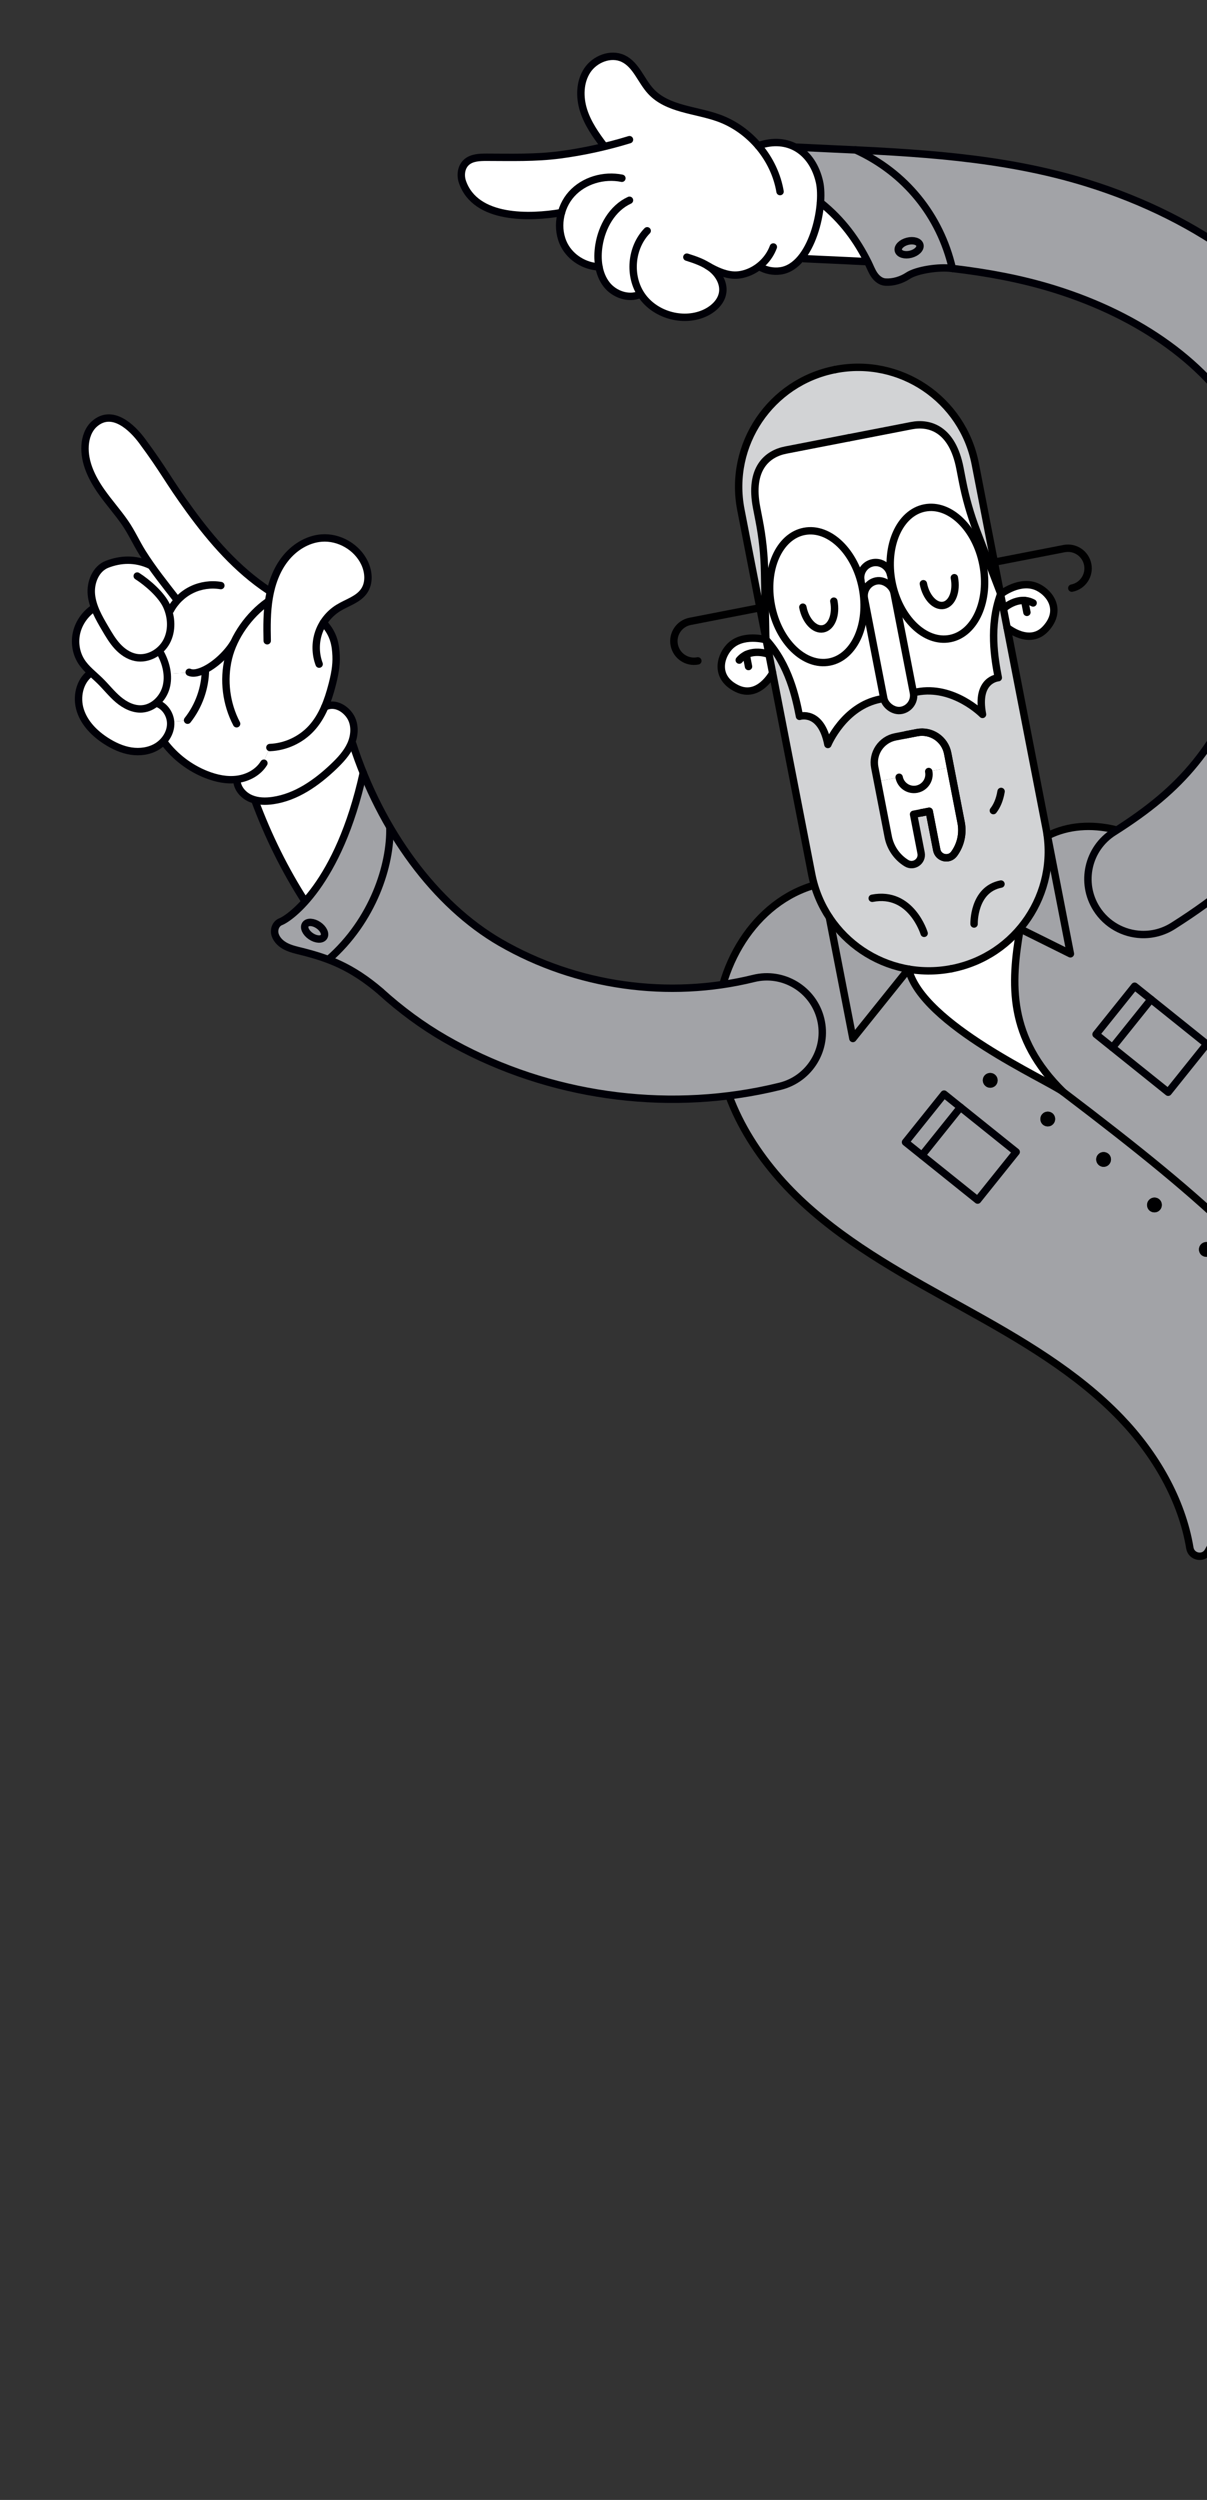 <?xml version="1.0" encoding="UTF-8"?>
<svg xmlns="http://www.w3.org/2000/svg" xmlns:xlink="http://www.w3.org/1999/xlink" id="Side_Character_1_239_25_11_" data-name="Side Character 1 239,25 / 11°" viewBox="0 0 468.7 970">
  <rect x="0" y="0" width="468.7" height="970" fill="#333333" stroke="none"/>
  <defs>
    <style>
      .cls-1, .cls-2, .cls-3, .cls-4 {
        fill: none;
      }

      .cls-2, .cls-3 {
        stroke: #000007;
      }

      .cls-2, .cls-3, .cls-4 {
        stroke-width: 2.87px;
      }

      .cls-2, .cls-4 {
        stroke-linecap: round;
        stroke-linejoin: round;
      }

      .cls-5 {
        fill: #000001;
      }

      .cls-6 {
        fill: #000007;
      }

      .cls-7 {
        fill: #a2a3a7;
      }

      .cls-8 {
        fill: #fff;
      }

      .cls-3 {
        stroke-miterlimit: 10;
      }

      .cls-9 {
        fill: #d2d3d5;
      }

      .cls-4 {
        stroke: #000001;
      }

      .cls-10 {
        clip-path: url(#clippath);
      }
    </style>
    <clipPath id="clippath">
      <rect class="cls-1" width="468.7" height="970"></rect>
    </clipPath>
  </defs>
  <g class="cls-10">
    <g>
      <g>
        <path class="cls-5" d="M799.31,886.26c5.96,2.96,12.09,5.38,18.13,6.98.63-.17,1.22-.36,1.82-.53.58-.16,1.23-.31,1.93-.47-6.2-2.28-12.19-5.02-17.95-8.19-.74,1.07-1.9,1.88-3.25,2.07-.24.02-.45.09-.68.13ZM856.97,901.43c1.83,3.77,1.05,8.77-1.99,12.72-2.66,3.49-6.58,5.81-10.36,7.79-10.94,5.71-23.8,10.28-39.31,14.03-2.49.61-5.27,1.24-8.25,1.82-5.15,1-10.86,1.82-16.59,1.96-4.78.1-9.25-1.15-13.56-2.39-2.97-.86-6.02-1.73-9.2-2.16-5.66-.78-11.49-.91-17.12-1.04-1.89-.05-3.75-.08-5.61-.15-.84-.03-1.67-.04-2.53-.07-6.13-.17-12.48-.35-18.07-2.66-4.05-1.65-7.38-4.59-9.15-8.05-1.19-2.38-1.83-4.54-1.83-6.42-.01-1.07.19-2.52,1.31-3.28.34-.26.75-.41,1.14-.51-2.37-8.07-3.12-16.54-3.83-24.74-.16-1.94-.37-3.8-.57-5.69-.1-.39-.2-.79-.28-1.19-.34-1.76-.44-3.5-.36-5.12-.35-3.05-.72-6.08-1.07-9.01-.78-6.65-1.6-13.51-2.23-20.73-.02-.09-.03-.16-.03-.26l-.02-.09s.04-.06.03-.1c0-1.12.43-2.28,1.26-3.32-.43-3.33-1.13-6.83-2.19-9.86-9.37-6.54-16.34-16.43-18.35-27.03-10.57-55.78-44.43-129.74-83.29-182.75,26.85,54.35,45.47,123.66,59.48,175.8,1.86,6.93,3.64,13.6,5.37,19.97.44,1.65.96,3.57,1.26,5.48,1.2,7.28-1.38,17.24-11.11,25.01.04.09.13.17.13.29.14,1.97.57,3.67,1.23,5.05t.04-.03c.06-.08.12-.12.21-.19.07-.01.08-.09.15-.1.02,0,.05.01.1,0s.07-.04.09-.02c.07-.01.1.03.15.04.1.03.21.06.29.11.06.06.09.1.14.19.03.04.09.08.13.15,2.15,7.07,3.89,13.51,5.57,19.74.71,2.67,1.46,5.4,2.22,8.18.68,1.48,1.22,3.13,1.56,4.87.1.49.19.96.24,1.47.5,1.71,1.04,3.46,1.58,5.23,2.41,7.87,4.89,16,5.69,24.37.43-.06.84-.07,1.28.04,1.32.28,2.06,1.55,2.45,2.55.7,1.74.92,3.99.68,6.65-.32,3.87-2.33,7.84-5.44,10.88-4.32,4.23-10.14,6.78-15.76,9.23-.79.35-1.55.67-2.31,1.01-1.7.77-3.44,1.5-5.15,2.24-5.18,2.23-10.53,4.53-15.51,7.38-2.76,1.59-5.29,3.54-7.69,5.45-3.54,2.76-7.2,5.59-11.68,7.29-5.39,2.02-10.99,3.4-16.14,4.4-2.96.58-5.77,1.02-8.31,1.4-15.78,2.34-29.42,2.92-41.7,1.72-4.27-.41-8.75-1.1-12.55-3.34-4.27-2.53-6.87-6.88-6.59-11.06.36-5.17,4.71-8.89,9.09-10.42,5.35-6.6,12.4-9.58,17.87-10.91,20.65-18.08,35.55-42.8,40.82-67.87l.16-.79c.62-2.97,1.26-6.07,2.94-8.69.34-.51.73-1,1.16-1.44-1.07-.13-2.17-.36-3.26-.71-5.1-1.67-7.42-4.95-9.13-7.34l-.3-.41c-2.74-3.81-4.81-8.04-6.18-12.58-7.02-23.31-12.68-46.06-18.18-68.05-15.68-62.98-30.52-122.49-74.52-193.19-6.25,5.75-11.62,12.5-15.74,20.03-.64,1.2-1.76,2-3.03,2.25-.54.11-1.1.12-1.65.03-1.97-.33-3.42-1.8-3.75-3.76-2.88-17.34-12.33-35.1-26.58-49.96-16.79-17.53-38.25-30.09-60.61-42.47l-3.61-2.01c-20.35-11.24-41.36-22.85-58.72-38.77-20.8-19.1-32.98-42.09-34.23-64.69-1.47-26.63,14.39-52.27,36.93-59.65.39-.12.77.09.89.46.12.39-.07.79-.46.92-21.92,7.16-37.37,32.18-35.92,58.19,1.23,22.24,13.21,44.88,33.77,63.71,17.21,15.79,38.17,27.38,58.41,38.58l3.63,2c22.44,12.44,43.98,25.07,60.92,42.73,14.47,15.09,24.04,33.1,26.98,50.74.26,1.61,1.51,2.39,2.57,2.57,1.06.16,2.43-.16,3.19-1.55,4.3-7.88,9.99-14.96,16.61-20.93.04-.06.05-.13.13-.2.02,0,.08,0,.09-.02,5.55-4.96,11.75-9.18,18.44-12.36,1.76-.83,3.57-1.6,5.36-2.38,3.4-1.44,6.91-2.95,10.07-4.88,3.8-2.3,8.69-6.25,10.47-12.01.85-2.68.33-5.82-1.34-8.42-30.7-47.16-57.06-71.42-115.93-116.08-1.23-.93-4.48-2.71-8.59-4.94-16.17-8.78-45.91-24.92-51.32-41.76l-20.75,25.86c-.12.12-.27.22-.44.26-.09.02-.19.01-.3-.02-.28-.07-.49-.27-.55-.55l-9.12-46.92c-2.5-3.81-4.48-8-5.8-12.55-.42-1.41-.77-2.85-1.06-4.31l-14.83-76.29c-1.37,1.87-4.09,4.94-7.85,5.67-1.76.34-3.77.17-5.95-.89-4.47-2.16-5.91-5.19-6.33-7.35-.78-3.87,1.04-7.59,3.01-9.75,4.33-4.84,11.38-3.94,14.09-3.4t-.03-.04l-2.06-10.6-26.41,5.13c-3.83.74-6.35,4.48-5.6,8.31s4.48,6.37,8.31,5.63c.4-.08.76.17.84.57.07.38-.17.76-.57.84-4.61.9-9.1-2.13-9.99-6.76s2.13-9.1,6.74-9.99l26.41-5.13-7.27-37.38c-4.96-25.49,11.74-50.24,37.23-55.2s50.24,11.74,55.2,37.23l7.27,37.38,26.39-5.13c4.61-.9,9.1,2.13,9.99,6.74s-2.13,9.12-6.73,10.01c-.4.08-.77-.19-.84-.57-.08-.4.17-.76.57-.84,3.83-.74,6.35-4.48,5.6-8.33-.74-3.83-4.48-6.35-8.31-5.6l-26.39,5.13,2.06,10.6s-.02.03-.01.05c2.29-1.52,8.51-5,14.31-2.12,2.64,1.27,5.71,4.03,6.46,7.91.4,2.17.2,5.52-3.14,9.19-1.62,1.8-3.42,2.71-5.18,3.06-3.76.73-7.43-1.09-9.38-2.32l14.83,76.29c.13.66.19,1.33.26,1.97,16.85-8.01,37.1-.68,49.8,10.31,11.93,10.34,20.12,24.25,28.03,37.71,1.16,1.94,2.29,3.87,3.44,5.79,20.54,34.41,46.63,72.94,84.32,97.75l1.99,1.32c7.36,4.86,15.7,10.41,24.16,11.15,3.97.35,8.04.95,10.68,3.78,6.96,7.45,0,20.46-4.64,26.31-1.39,1.73-2.9,3.39-4.47,4.97,81.31,49.76,143.83,174.81,161.44,267.58,3.32,17.45-4.78,34.99-19.27,41.73.11.2.25.41.37.64l.6,1.08c.43.72.88,1.41,1.36,2.1,2.99-1.7,6.8-.76,9.26.96,2.57,1.82,4.32,4.43,6.01,6.95l.44.65c.18.31.41.6.61.9,1.78-.13,3.58-.14,5.38-.05,2.64.15,4.66,2.41,4.52,5.05-.1,1.87-1.26,3.42-2.89,4.1.7.82,1.39,1.63,2.1,2.42,1.56-.23,3.12-.36,4.69-.45,1.28-.05,2.51.39,3.46,1.25.92.87,1.47,2.05,1.53,3.34s-.39,2.49-1.26,3.44c-.14.15-.31.28-.48.43.83.74,1.63,1.49,2.48,2.2,1.85-.41,3.71-.75,5.6-.94,2.61-.24,4.96,1.69,5.22,4.3.14,1.58-.49,3.02-1.54,4.01,1.59,1.13,3.19,2.23,4.81,3.31,1.21-.31,2.43-.57,3.66-.76,1.28-.18,2.54.14,3.57.92,1.02.75,1.68,1.89,1.86,3.15.11.71.03,1.41-.16,2.06,6.42,3.53,13.15,6.56,20.11,8.99,5.57-.81,13.23-.69,20.66,3.42,4.64-.22,10.06,1.6,12.34,6.26ZM853.84,913.28c2.73-3.53,3.43-7.93,1.84-11.23-2.07-4.25-7.47-5.79-11.61-5.42-4.32.38-8.38,2.31-12.33,4.18l-1.07.5c-10.01,4.72-20.57,8.58-31.39,11.51-19.32,5.22-39.25,7.43-59.24,6.59l-.96-.03c-5.06-.31-9.98-1.16-15.41-2.15-2.48-.45-4.95-.89-7.45-1.31l-2.95-.52c-1.64-.29-3.14-.58-4.59-.91-.54-.14-1.44-.28-2.24-.12-.33.06-.65.17-.9.37-.65.44-.71,1.6-.69,2.09,0,1.66.58,3.59,1.68,5.77,1.62,3.17,4.68,5.87,8.41,7.39,5.35,2.2,11.56,2.39,17.56,2.54.86.03,1.69.06,2.53.09,1.86.05,3.73.1,5.61.13,5.66.14,11.54.27,17.3,1.05,3.26.44,6.38,1.34,9.38,2.2,4.42,1.26,8.57,2.45,13.14,2.35,8.93-.22,17.8-2.12,24.53-3.74,15.42-3.73,28.17-8.25,38.99-13.89,3.65-1.9,7.39-4.12,9.87-7.41ZM831.12,899.51c3.48-1.65,7.08-3.35,10.89-4.04-8.81-4.04-17.68-2.64-22.38-1.36-6.65,1.8-14.67,4.8-18.14,11.94.2,1.55.14,3.12-.26,4.71,9.93-2.83,19.62-6.42,28.83-10.75l1.05-.5ZM801.05,903.99c3.21-5.21,8.64-8.12,14.01-9.96-6.05-1.77-12.13-4.22-18.02-7.3-3.08.84-5.97,2.26-8.54,4.12,1.53.73,3,1.51,4.4,2.44,3.62,2.47,6.88,6.32,8.15,10.7ZM802.61,880.91c-.12-.88-.59-1.66-1.31-2.21s-1.59-.76-2.49-.64c-.52.08-1.07.16-1.61.26-.21.04-.39.12-.6.17,1.95,1.23,3.95,2.4,5.96,3.55.08-.36.12-.76.05-1.13ZM799.78,884.7c.9-.13,1.68-.62,2.2-1.33-2.47-1.4-4.89-2.85-7.27-4.39-1.76.49-3.47,1.09-5.13,1.85,2.48,1.59,5.05,3.04,7.66,4.41.84-.21,1.67-.42,2.53-.54ZM800.09,908.73c.27-4.73-2.4-10.34-7.28-11.51-1.92-.46-4.29.03-7.22,1.5-2.31,1.16-4.45,2.82-6.36,4.89-1.65,1.78-3.16,3.93-4.63,6.53-1.22,2.14-2.45,4.33-3.16,6.59,9.24-1.11,18.41-2.87,27.45-5.31.35-.09.69-.21,1.06-.3-.13-.17-.17-.36-.14-.58.15-.59.26-1.17.29-1.76.02-.03,0-.02,0-.05ZM790.24,870.24c-.19-1.84-1.82-3.21-3.66-3.02-1.41.13-2.81.35-4.2.62l-.19.04c2.19,1.84,4.44,3.65,6.74,5.35.9-.66,1.41-1.76,1.3-2.98ZM793.18,877.94c-1.46-.98-2.92-1.97-4.34-3.01-.45.19-.93.35-1.46.41-1.56.13-3.09.43-4.6.77,1.77,1.34,3.58,2.62,5.45,3.84,1.6-.8,3.25-1.46,4.95-2.01ZM795.25,885.83c-2.42-1.31-4.8-2.75-7.12-4.25-3.01,1.58-5.77,3.56-8.19,5.93,2.38.81,4.78,1.65,7.1,2.67,2.48-1.9,5.25-3.36,8.2-4.35ZM793.12,895.82c.44.11.81.28,1.2.42-.73-.64-1.49-1.25-2.24-1.76-1.52-1.05-3.14-1.88-4.83-2.65-2.63,2.17-4.87,4.82-6.45,7.84-.28.54-.63,1-1.07,1.38-.62.56-1.4.93-2.25,1.1-1.06.21-2.16.05-3.13-.44-2.34-1.23-3.24-4.12-2.01-6.46,1.35-2.6,3.05-4.98,5-7.14-1.15-.39-2.3-.77-3.4-1.19-2.34-.89-4.59-1.91-6.83-3.01-1.91,1.59-3.64,3.36-5.16,5.32-.73.9-1.73,1.51-2.86,1.73-1.36.26-2.79-.07-3.89-.93-.99-.81-1.64-1.92-1.79-3.21-.15-1.26.22-2.51,1-3.51,1.25-1.58,2.61-3.02,4.02-4.41-2.04-1.36-4.01-2.83-5.92-4.38-1.5,1.19-2.91,2.47-4.18,3.86-.7.77-1.61,1.26-2.64,1.46-1.48.29-3-.12-4.12-1.15-1.96-1.79-2.11-4.81-.32-6.77,1.31-1.42,2.71-2.75,4.17-4-1.53-1.6-3.01-3.29-4.39-5.02-1.26,1.05-2.49,2.14-3.59,3.33-.7.77-1.6,1.29-2.61,1.48-1.48.29-3.03-.17-4.15-1.17-1.93-1.79-2.08-4.81-.29-6.77,1.57-1.72,3.26-3.29,5.08-4.74-2.64-4.07-5.45-8.11-9.85-9.3-4.09-1.08-8.05.61-12.26,2.41-2.34.99-4.73,2.02-7.21,2.55-2.29.49-5.06.3-6.86-1.06.58,6.01,1.23,11.85,1.91,17.48.18,1.43.35,2.91.5,4.34,1.11-3.21,3.15-5.51,5.83-6.03,5.03-.98,10.33,4.62,11.86,12.47s-1.3,15.03-6.33,16.01c-3.55.69-7.25-1.91-9.64-6.3.02.22.03.39.07.6.69,8.2,1.44,16.69,3.85,24.68.61.03,1.19.09,1.7.21,1.43.33,2.9.63,4.52.9l2.95.52c2.47.42,4.97.86,7.45,1.31,5.41,1,10.26,1.83,15.24,2.11.32.03.64.05.94.06,9.96.43,19.91.08,29.77-1.03.71-2.62,2.11-5.09,3.45-7.47,1.54-2.74,3.13-4.95,4.84-6.82.5-.56,1.03-1.08,1.57-1.57,1.61-1.48,3.38-2.7,5.22-3.62,3.24-1.63,5.92-2.17,8.17-1.64ZM787.22,873.9l.16-.03c-2.39-1.78-4.68-3.65-6.91-5.58-1.81.45-3.59.97-5.32,1.62.18.16.36.34.56.5,1.78,1.61,3.65,3.12,5.58,4.62,1.95-.52,3.94-.94,5.93-1.13ZM786.73,880.65c-1.96-1.3-3.88-2.66-5.74-4.08-4.55,1.3-8.85,3.5-12.61,6.38,1.99.95,3.99,1.83,6.05,2.63,1.34.5,2.67.94,4.03,1.41,2.44-2.47,5.22-4.65,8.28-6.34ZM778.69,860.71c-.03-.9-.43-1.72-1.09-2.32s-1.52-.92-2.41-.87c-1.19.04-2.39.15-3.55.28,1.82,1.96,3.7,3.86,5.64,5.71.17-.13.37-.22.54-.37.6-.68.9-1.52.87-2.41ZM779.16,867.15c-.7-.6-1.36-1.25-2.05-1.87-.5.19-1.03.32-1.57.35-1.45.06-2.91.22-4.35.46.94.96,1.9,1.87,2.83,2.74,1.67-.67,3.37-1.22,5.14-1.68ZM785.8,891.17c-2.28-.92-4.6-1.74-6.9-2.51-.02,0-.05-.01-.08,0-2.04,2.18-3.84,4.6-5.22,7.26-.43.79-.5,1.71-.23,2.56s.86,1.54,1.65,1.97c1.58.84,3.69.16,4.5-1.41,1.57-2.99,3.73-5.63,6.28-7.85ZM775.49,864.21c.12-.02.23-.07.35-.09-2.06-1.96-4.02-3.97-5.91-6.05-.54.08-1.09.14-1.63.24-1.2.23-2.36.51-3.52.83.31.35.6.71.91,1.04,1.47,1.69,2.92,3.24,4.33,4.69,1.81-.35,3.64-.61,5.48-.67ZM779.54,875.49c-1.64-1.29-3.24-2.64-4.78-4.02-.36-.32-.71-.64-1.07-.99-4.74,1.97-9.13,4.72-12.94,8.17,2.03,1.29,4.09,2.47,6.23,3.57,3.74-2.97,8.02-5.29,12.57-6.73ZM760.53,790.24c-17.58-92.58-79.98-217.43-161.13-266.84-9.87,9.43-23.11,15.98-37.04,18.68-10.64,2.07-21.7,1.9-31.91-.82,1.18,2.55,1.41,5.36.61,7.9-1.92,6.2-7.1,10.4-11.09,12.81-3.27,2-6.8,3.52-10.25,4.99-1.78.76-3.58,1.52-5.34,2.38-6.45,3.06-12.42,7.1-17.81,11.87,44.23,70.99,59.09,130.64,74.83,193.81,5.49,21.97,11.16,44.72,18.16,67.98,1.31,4.38,3.33,8.47,5.97,12.15l.3.41c1.58,2.23,3.76,5.29,8.42,6.82,3.31,1.09,6.67,1.07,9.69-.06.02,0,.05.01.05.01.27-1.1.48-2.17.63-3.27l.15-1.22c.29-2.25.6-4.58,1.73-6.65,2.47-4.48,7.85-5.91,10.81-6.34,2.82-.43,5.7-.42,8.56,0,3.82.57,8.64,1.81,11.97,6.38.64.9,1.14,1.85,1.58,2.86.08-.09.13-.2.25-.24,17.01-7.55,21.38-20.49,19.94-29.26-.29-1.85-.77-3.73-1.23-5.34-1.73-6.37-3.51-13.05-5.37-19.97-15.65-58.31-37.07-138.17-69.29-194.3-.21-.33-.08-.79.25-.98.35-.19.79-.08,1,.27,2.14,3.73,4.23,7.59,6.26,11.51,0,0,0,.02.03.02,40.97,53.48,77.3,131.52,88.36,189.79,1.97,10.37,8.84,20.03,18.07,26.36l.04-.03s.03.04.04.07c3.74,2.56,7.89,4.59,12.23,5.86.05.01.08.06.11.08,1.53-5.03,5.3-7.83,8.5-9.72,2.5-1.46,5.16-2.54,7.94-3.2,2.91-.71,8.43-1.4,12.4,1.83,1.25,1.03,2.16,2.31,2.98,3.66.02,0,.02-.03.04-.03,13.71-6.35,21.69-23.63,18.54-40.23ZM769.78,849.91c.11-1.83-1.3-3.43-3.15-3.53-1.45-.06-2.89-.05-4.34.01,1.6,2.22,3.27,4.41,5.05,6.55,1.34-.38,2.36-1.56,2.43-3.03ZM772.53,869.42c-.99-.95-1.98-1.93-3.02-2.97-5.72,1.18-11.19,3.64-15.88,7.13,1.88,1.54,3.84,2.96,5.88,4.29,3.85-3.5,8.24-6.41,13.01-8.45ZM768.79,856.83c-.69-.79-1.35-1.57-2.02-2.34-.19.01-.39.03-.61.02-1.75-.1-3.51,0-5.26.17.95,1.11,1.89,2.22,2.86,3.32,1.64-.49,3.31-.89,5.01-1.17ZM768.34,865.21c-1.22-1.27-2.46-2.62-3.74-4.05-.44-.5-.88-1.02-1.32-1.55-5.72,1.8-11.1,4.62-15.76,8.38,1.58,1.62,3.25,3.17,5,4.64,4.68-3.54,10.13-6.09,15.82-7.42ZM765.59,853.06c-1.76-2.15-3.4-4.34-4.96-6.57-1.61.12-3.2.33-4.78.64-.38.07-.74.19-1.12.27.89,1.05,1.77,2.09,2.66,3.14.79.92,1.59,1.89,2.4,2.82,1.93-.23,3.86-.36,5.79-.3ZM759.66,845.12c-.04-.07-.1-.15-.16-.21l-.42-.67c-1.64-2.41-3.3-4.92-5.64-6.56-2.03-1.43-5.19-2.26-7.62-.96,1.69,2.28,3.55,4.46,5.4,6.58.72.81,1.44,1.62,2.14,2.46.12.12.22.25.34.37,1.96-.45,3.97-.8,5.97-1.01ZM762.25,858.44c-1.01-1.19-2.04-2.36-3.06-3.57-6.14.92-12.09,3.4-17.02,7.14,1.36,1.73,2.83,3.4,4.36,5,4.67-3.81,10.01-6.7,15.72-8.57ZM758.09,853.57c-.6-.71-1.2-1.42-1.8-2.11-1.02-1.24-2.07-2.48-3.11-3.69-5.71,1.48-11.09,4.06-15.81,7.61l.61.9c1.01,1.58,2.12,3.12,3.26,4.61,4.91-3.71,10.75-6.28,16.84-7.32ZM765.77,883.19c-2.09-1.08-4.12-2.25-6.1-3.52-1.45,1.43-2.87,2.9-4.12,4.51-.57.72-.81,1.6-.71,2.48s.54,1.67,1.26,2.24c1.38,1.1,3.6.84,4.69-.57,1.47-1.87,3.16-3.56,4.98-5.14ZM752.13,846.54c-.66-.77-1.32-1.52-2.01-2.29-2.73-3.15-5.58-6.38-7.71-10.08l-.63-1.1c-1.05-1.87-2.13-3.8-3.73-5.13-3.5-2.83-8.52-2.2-11.17-1.53-2.64.61-5.17,1.64-7.53,3.05-4.66,2.73-7.06,5.57-8.05,9.49-.69,2.74-.46,5.65.49,8.27.34-.14.65-.27.97-.41,4.26-1.8,8.65-3.68,13.2-2.44,4.86,1.3,7.95,5.67,10.63,9.78,4.64-3.46,9.94-6.05,15.54-7.6ZM751.39,873.55c-1.72-1.47-3.36-3-4.97-4.62-1.44,1.23-2.83,2.52-4.11,3.94-1.25,1.36-1.15,3.49.21,4.74,1.33,1.2,3.51,1.12,4.74-.21,1.27-1.39,2.68-2.67,4.13-3.85ZM740.12,861.77c-1.17-1.53-2.31-3.09-3.35-4.69l-.53-.82c-1.71,1.36-3.32,2.84-4.81,4.47-1.25,1.36-1.17,3.5.19,4.74,1.33,1.2,3.53,1.12,4.74-.21,1.15-1.25,2.44-2.4,3.76-3.49ZM709.8,839.23s-.09.02-.17,0c-3.93-1.14-7.68-2.87-11.13-5.05.81,2.79,1.37,5.8,1.73,8.66,0,.02,0,.05-.01.05.27,2.14.42,4.18.5,5.95,1.41.73,3.35.79,5.1.42,1.55-.32,3.12-.9,4.66-1.51-1.01-2.7-1.25-5.68-.68-8.52ZM717.95,878.15c-1.37-7.07-5.92-12.16-10.18-11.33-3.17.62-5.29,4.42-5.56,9.27.26,2.07.45,4.2.67,6.31,1.64,6.41,5.91,10.85,9.88,10.08,4.25-.83,6.56-7.25,5.19-14.32ZM699.21,847.36c-.04-.7-.1-1.42-.18-2.16-.08.33-.14.66-.12,1,0,.05.02.09,0,.15.03.29.09.57.18.82l.11.2ZM603.82,516.55c4.39-5.51,11.02-17.7,4.74-24.43-2.28-2.46-6.07-2.99-9.74-3.32-8.83-.79-17.34-6.43-24.85-11.41l-1.98-1.3c-37.94-24.98-64.14-63.66-84.78-98.22-1.15-1.92-2.28-3.85-3.42-5.8-7.86-13.35-15.99-27.18-27.74-37.35-12.4-10.73-32.14-17.94-48.46-9.99l8.79,45.2c.05.28-.06.55-.28.71-.08.07-.2.11-.29.13-.16.03-.31.01-.47-.05l-18.65-9.25c-3.48,20.6-4.57,40.85,16.67,61.67,58.95,44.74,85.38,69.09,116.18,116.38,25.95,7.56,57.86-2.27,74.29-22.97ZM672.43,927.84c.21-2.43.01-4.44-.6-5.98-.16-.46-.66-1.51-1.42-1.67-1.1-.25-2.37.48-3.03.96-1.23.85-2.5,1.68-3.89,2.56l-2.54,1.59c-2.16,1.32-4.29,2.66-6.42,4-4.69,2.96-8.93,5.59-13.49,7.77-.29.13-.58.26-.9.39-18.22,8.27-37.5,13.68-57.37,16.08-11.13,1.33-22.37,1.71-33.41,1.08l-1.18-.06c-3.67-.21-7.48-.45-11.05.25-.66.13-1.31.3-1.95.5-3.98,1.21-8.41,4.66-8.73,9.38-.24,3.66,2.06,7.47,5.89,9.73,3.56,2.11,7.85,2.77,11.95,3.16,12.32,1.19,25.46.64,41.36-1.72,6.85-1.01,15.79-2.58,24.15-5.72,4.27-1.61,7.68-4.27,11.28-7.09,2.48-1.92,5.04-3.93,7.89-5.56,5.05-2.88,10.43-5.2,15.64-7.45,1.71-.72,3.42-1.47,5.13-2.22.76-.34,1.55-.69,2.33-1.04,5.51-2.39,11.19-4.88,15.33-8.93,2.89-2.81,4.72-6.45,5.03-10ZM668.05,919.13c-.76-8.31-3.27-16.46-5.68-24.33-.06-.18-.1-.37-.16-.55-.6,4.94-3.06,8.74-6.6,9.43-5,.97-10.33-4.62-11.86-12.47s1.32-15.03,6.33-16.01c2.68-.52,5.45.84,7.69,3.43-.34-1.23-.67-2.43-1-3.63-1.49-5.54-3.05-11.28-4.9-17.46-1.17,1.89-3.64,3.1-6.03,3.49-2.48.43-5.1.38-7.62.33-4.58-.09-8.89-.17-12.27,2.36-3.87,2.92-4.87,8.16-5.84,13.25l-.28,1.47c-3.14,15.85-11.38,30.62-23.27,41.59-1.28,1.18-2.62,2.34-3.96,3.48-3.64,3.12-7.37,6.36-10.04,10.34-.51.76-.98,1.58-1.4,2.47.29-.28.57-.6.91-.84,1.88-1.34,4.57-1.84,8.19-1.54,2.75.22,5.53.97,8.24,2.27,2.31,1.09,4.6,2.57,7.02,4.49,2.16,1.73,4.38,3.49,6.02,5.66,9.58-2.67,18.91-6.07,27.99-10.19.29-.13.58-.26.87-.41,4.49-2.12,8.69-4.71,13.34-7.66,2.13-1.34,4.28-2.69,6.42-4l2.54-1.59c1.39-.86,2.65-1.68,3.85-2.53.41-.3.94-.57,1.5-.83ZM660.77,889.41c-.61-2.15-1.18-4.21-1.75-6.24-2.08-4.42-5.44-7.18-8.66-6.56-4.23.82-6.56,7.25-5.19,14.32,1.37,7.07,5.95,12.16,10.18,11.33,3.95-.77,6.24-6.38,5.43-12.86ZM650.76,856.61c-1.12-1.63-1.8-3.75-2.05-6.28-2.39,1.76-5.19,3.4-8.45,4.84-.04.03-.09.04-.14.05-.09.02-.15-.02-.23-.03.54,1.53.83,3.13.88,4.76,1.63,0,3.28-.05,4.84-.33,2.17-.37,4.27-1.46,5.15-3ZM639.34,859.95c-.08-2.81-.99-5.59-2.63-7.88-2.39-3.27-5.68-4.99-11.02-5.78-2.72-.42-5.47-.42-8.12,0-2.75.39-7.62,1.68-9.78,5.61-1.01,1.83-1.27,4.03-1.54,6.15l-.17,1.25c-.59,4.24-2.02,8.29-3.4,12.24-.34,1.02-.7,2.04-1.04,3.05-.66,1.98-1.3,3.96-1.97,5.94-1.3,3.98-2.64,8.1-4.06,12.1-1.82,5.08-3.62,9.46-5.55,13.37-6.78,13.8-17.25,26.79-28.94,36.01,5.65-.29,11.8.36,16.7,4-.47-4.54,1.11-9.34,3.55-12.98,2.78-4.13,6.6-7.43,10.3-10.61,1.34-1.14,2.66-2.27,3.94-3.45,11.66-10.75,19.77-25.25,22.81-40.81l.28-1.44c.98-5.12,2.08-10.89,6.4-14.12,3.76-2.85,8.53-2.76,13.16-2.68.37,0,.71.03,1.08.03ZM603.61,863.95c-.51.15-.99.31-1.5.41-1.08.21-2.19.26-3.29.25-.03.08-.04.18-.12.24-.6.53-1.14,1.17-1.57,1.84-1.56,2.4-2.18,5.35-2.77,8.2l-.16.79c-5.19,24.61-19.51,48.88-39.45,66.99.71-.11,1.37-.22,1.97-.29.62-.07,1.27-.12,1.92-.18,12.17-9.14,23.14-22.57,30.15-36.83,1.88-3.85,3.68-8.18,5.47-13.23,1.42-3.98,2.77-8.1,4.07-12.06.64-2,1.3-3.98,1.97-5.94.33-1.04.7-2.06,1.04-3.08.82-2.33,1.62-4.73,2.3-7.13ZM610.03,946.75c-1.5-1.83-3.44-3.4-5.37-4.91-2.37-1.88-4.56-3.28-6.77-4.34-2.55-1.21-5.16-1.95-7.73-2.15-3.27-.27-5.62.17-7.25,1.31-4.09,2.89-4.45,9.08-2.45,13.37.28.56.58,1.11.94,1.6.14.19.15.39.11.59.36-.05.72-.07,1.1-.12,9.27-1.12,18.43-2.92,27.41-5.35ZM580.15,952.36c-.94-1.33-1.59-2.76-1.98-4.27-5.89-5.32-14.47-5.09-21.29-4.27-4.84.57-13.59,2.59-20.24,9.64,3.8-.79,7.74-.55,11.59-.33l1.18.06c10.16.56,20.48.26,30.73-.83ZM408.38,235.39c-.65-3.34-3.36-5.74-5.68-6.89-5.55-2.72-11.84,1.33-13.36,2.4l.78,3.99c1.94-1.45,6.53-4.15,11.4-1.58.36.2.49.64.29.99-.09.19-.28.32-.49.36-.14.03-.31.01-.48-.08-.68-.38-1.39-.61-2.07-.74l.7,3.62c.08.4-.17.76-.57.84-.38.07-.76-.17-.84-.57l-.78-4.02c-3.24.02-5.99,2.04-6.85,2.75l1.28,6.6c1.27,1,8.53,6.24,13.88.3,2.37-2.61,3.29-5.27,2.79-7.98ZM387.87,230.33s.04-.03.06-.06c-.08-.06-.17-.14-.21-.23l-6.81-17.72-2.29-5.99c-2.43-6.33-4.31-12.91-5.61-19.56l-.96-4.96c-3.17-16.31-12.64-16.98-18.02-15.93l-24.36,4.74-24.39,4.74c-5.38,1.05-13.91,5.22-10.74,21.52l.96,4.96c1.29,6.65,2.01,13.46,2.13,20.24l.12,6.41.32,18.98c0,.1-.06.21-.09.29,0,.02.05.01.06.04,8.94,9.87,11.67,22.65,12.97,29.32,1.09-.19,3.1-.24,5.2,1.01,2.53,1.48,4.39,4.39,5.52,8.58,2.19-4.16,8.49-13.91,20-16.15.33-.06.61.13.74.42l-6.37-32.75c-.95,9.94-6.21,17.86-13.82,19.34-10.13,1.97-20.64-8.11-23.43-22.46-.44-2.26-.65-4.46-.68-6.62-.13-11.6,5.43-21.34,13.99-23.01,8.65-1.68,17.55,5.46,21.71,16.5.73-2.14,2.54-3.86,4.94-4.32s4.7.45,6.18,2.16c-.27-11.8,5.3-21.76,13.97-23.44s17.34,5.29,21.56,16.1c.78,2.02,1.41,4.14,1.85,6.39,2.79,14.36-3.19,27.64-13.29,29.6-7.64,1.48-15.48-3.89-20.08-12.75l6.37,32.75c.01-.32.2-.6.53-.66,11.51-2.24,21.01,4.45,24.59,7.48-.52-4.31.11-7.7,1.9-10.03,1.48-1.94,3.39-2.63,4.44-2.89-1.3-6.67-3.56-19.55,1.04-32.05ZM414.69,368.8l-7.01-36.07c-.54,10.15-4.31,19.71-10.53,27.36l17.54,8.71ZM405.52,321.63l-17.14-88.2c-3.42,11.76-1.13,23.53,0,29.38.04.21-.02.42-.13.59-.14.15-.34.26-.53.27-.09.02-2.47.21-4.2,2.47-1.81,2.37-2.22,6.04-1.27,10.93.06.31-.1.63-.38.78-.07.01-.14.05-.18.06-.23.05-.49-.03-.65-.21-.12-.1-11.19-11.16-24.87-8.5-.33.06-.64-.14-.77-.44.63,3.51-1.68,6.89-5.19,7.57s-6.94-1.58-7.67-5.07c-.01.32-.22.63-.55.69-13.67,2.66-19.8,17.06-19.85,17.2-.1.24-.31.4-.52.44-.07.01-.15,0-.22.02-.32-.03-.57-.28-.63-.59-.95-4.89-2.73-8.13-5.29-9.65-2.45-1.45-4.73-.74-4.82-.72-.18.06-.41.03-.57-.06-.19-.11-.32-.28-.36-.49-1.14-5.85-3.43-17.62-10.98-27.25l17.14,88.2c4.8,24.72,28.8,40.9,53.51,36.1,24.69-4.8,40.9-28.8,36.1-53.51ZM386.12,221.84l-8.1-41.66c-4.8-24.72-28.82-40.9-53.51-36.1-24.72,4.8-40.9,28.8-36.1,53.51l8.1,41.66-.32-17.18c-.13-6.68-.82-13.4-2.1-19.98l-.96-4.96c-3.53-18.19,7.13-22.28,11.87-23.2l24.39-4.74,24.36-4.74c4.75-.92,16.17-1.12,19.7,17.07l.96,4.96c1.28,6.58,3.15,13.07,5.53,19.31l6.17,16.04ZM380.96,219.14c-2.64-13.58-12.4-23.17-21.73-21.35s-14.81,14.36-12.17,27.94c2.64,13.58,12.4,23.14,21.75,21.33s14.79-14.34,12.15-27.92ZM404.51,418.06c1.55.84,2.94,1.6,4.15,2.27-17.46-19.6-16.63-39.27-13.6-57.9-6.53,7.02-15.24,12.16-25.37,14.12-5.4,1.05-10.76,1.07-15.91.31,5.06,16.38,35.79,33.08,50.73,41.2ZM345.23,223.33c-.04-.07-.12-.12-.14-.19-.54-2.8-3.24-4.61-6.01-4.07s-4.61,3.24-4.07,6.03c.01.07-.04.15-.05.23.24.86.44,1.74.61,2.64l.04.21c.88-1.73,2.5-3.07,4.57-3.47s4.05.24,5.51,1.51l-.04-.21c-.17-.89-.32-1.79-.42-2.67ZM353.99,268.9l-7.53-38.72c-.54-2.8-3.24-4.61-6.01-4.07s-4.61,3.24-4.07,6.03l7.53,38.72c.54,2.77,3.23,4.59,6.03,4.05s4.59-3.23,4.05-6.01ZM334.16,228.24c-2.64-13.58-12.4-23.17-21.73-21.35-9.35,1.82-14.81,14.36-12.17,27.94,2.64,13.58,12.4,23.14,21.75,21.33,9.33-1.81,14.79-14.34,12.15-27.92ZM331.59,401.29l19.93-24.79c-11.22-2.26-21.22-8.55-28.16-17.57l8.23,42.36ZM299.28,261.03l-1.28-6.6c-1.09-.33-4.4-1.17-7.41.03l.78,4.02c.08.4-.17.76-.57.84s-.76-.17-.84-.57l-.7-3.62c-.58.38-1.15.86-1.64,1.47-.12.14-.25.22-.41.25-.21.04-.42-.02-.59-.15-.32-.26-.36-.71-.1-1.03,3.55-4.2,8.82-3.42,11.18-2.81l-.78-3.99c-1.82-.45-9.16-1.83-13.31,2.78-1.72,1.94-3.33,5.18-2.66,8.51.53,2.7,2.4,4.82,5.55,6.36,7.19,3.5,11.96-4.08,12.78-5.48Z"></path>
        <path class="cls-7" d="M608.56,492.12c6.28,6.73-.35,18.92-4.74,24.43-16.43,20.7-48.34,30.54-74.29,22.97-30.8-47.29-57.23-71.63-116.18-116.38-21.24-20.82-20.15-41.07-16.67-61.67l18.65,9.25c.16.07.31.09.47.05.09-.02.21-.06.29-.13.21-.16.33-.43.28-.71l-8.79-45.2c16.33-7.95,36.06-.74,48.46,9.99,11.76,10.17,19.88,24.01,27.74,37.35,1.13,1.95,2.27,3.88,3.42,5.8,20.64,34.56,46.84,73.24,84.78,98.22l1.98,1.3c7.5,4.98,16.01,10.62,24.85,11.41,3.67.33,7.46.87,9.74,3.32ZM469.16,405.57c.26-.32.19-.77-.13-1.02l-21.61-17.35-6.38-5.1c-.14-.12-.35-.18-.54-.16-.17,0-.34.12-.46.26l-14.97,18.69c-.26.29-.22.75.1,1.01l28.02,22.45c.15.14.33.18.52.17h.07c.16-.05.32-.12.41-.26l14.98-18.66Z"></path>
        <path class="cls-7" d="M528.35,540.34c1.68,2.6,2.19,5.74,1.34,8.42-1.78,5.76-6.67,9.71-10.47,12.01-3.16,1.93-6.67,3.44-10.07,4.88-1.8.79-3.6,1.55-5.36,2.38-6.7,3.18-12.9,7.41-18.44,12.36-.02.03-.07.01-.09.02-.08.07-.09.14-.13.2-6.62,5.97-12.31,13.05-16.61,20.93-.75,1.39-2.13,1.71-3.19,1.55-1.06-.18-2.31-.97-2.57-2.57-2.94-17.64-12.51-35.65-26.98-50.74-16.94-17.65-38.49-30.29-60.92-42.73l-3.63-2c-20.25-11.21-41.2-22.79-58.41-38.58-20.56-18.83-32.54-41.47-33.77-63.71-1.45-26,14-51.02,35.92-58.19.39-.12.58-.53.46-.92l.14-.03c1.32,4.55,3.31,8.74,5.8,12.55l9.12,46.92c.05.28.26.48.55.55.1.03.2.03.3.02.16-.03.32-.13.44-.26l20.75-25.86c5.42,16.84,35.16,32.98,51.32,41.76,4.11,2.22,7.36,4.01,8.59,4.94,58.86,44.66,85.23,68.92,115.93,116.08ZM492.69,508.45c1.1-1.14,1.09-2.94-.06-4.06-1.12-1.1-2.94-1.09-4.06.06-1.1,1.12-1.09,2.94.06,4.06,1.14,1.1,2.97,1.08,4.06-.06ZM470.49,486.8c1.12-1.14,1.08-2.97-.03-4.07-1.14-1.12-2.97-1.08-4.06.06-1.12,1.12-1.09,2.94.03,4.07,1.14,1.1,2.97,1.08,4.06-.06ZM450.34,469.55c1.12-1.14,1.08-2.97-.03-4.07-1.14-1.12-2.97-1.08-4.06.06-1.12,1.12-1.09,2.94.03,4.07,1.14,1.1,2.97,1.08,4.06-.06ZM430.59,451.88c1.12-1.14,1.11-2.95-.03-4.07-1.14-1.1-2.97-1.08-4.06.06-1.12,1.12-1.09,2.94.06,4.06,1.12,1.1,2.94,1.09,4.04-.05ZM408.91,436.2c1.12-1.14,1.09-2.94-.03-4.07-1.14-1.1-2.97-1.08-4.06.06-1.12,1.12-1.09,2.94.03,4.07,1.14,1.1,2.97,1.08,4.06-.06ZM395.17,447.4c.26-.32.2-.75-.1-1.01l-28.02-22.47c-.14-.12-.32-.16-.52-.14s-.37.12-.48.26l-14.98,18.66c-.26.32-.19.77.1,1.03l6.38,5.1,21.64,17.35c.14.12.33.18.52.17h.07c.16-.05.32-.15.41-.26l14.97-18.69ZM386.59,421.2c1.1-1.14,1.08-2.97-.06-4.06-1.14-1.12-2.97-1.08-4.07.03-1.12,1.14-1.08,2.97.06,4.06,1.12,1.12,2.94,1.09,4.07-.03Z"></path>
        <path class="cls-5" d="M469.03,404.54c.32.26.38.71.13,1.02l-14.98,18.66c-.09.14-.25.22-.41.25h-.07c-.19.03-.37-.01-.52-.15l-28.02-22.45c-.32-.26-.36-.71-.1-1.01l14.97-18.69c.12-.14.29-.25.46-.26.19-.01.4.04.54.16l6.38,5.1,21.61,17.35ZM467.58,405.22l-20.51-16.45-14.07,17.56,20.51,16.45,14.07-17.56ZM445.94,387.87l-5.26-4.22-14.07,17.56,5.26,4.22,14.07-17.56Z"></path>
        <rect class="cls-7" x="439.04" y="392.63" width="22.5" height="26.29" transform="translate(-147.97 503.21) rotate(-51.27)"></rect>
        <path class="cls-5" d="M470.46,482.73c1.12,1.1,1.15,2.92.03,4.07-1.1,1.14-2.92,1.15-4.06.06-1.12-1.12-1.16-2.94-.03-4.07,1.1-1.14,2.92-1.18,4.06-.06Z"></path>
        <rect class="cls-7" x="425.03" y="391.17" width="22.5" height="6.74" transform="translate(-144.49 487.82) rotate(-51.25)"></rect>
        <path class="cls-8" d="M402.7,228.49c2.32,1.16,5.03,3.56,5.68,6.89.5,2.71-.42,5.37-2.79,7.98-5.36,5.94-12.62.7-13.88-.3l-1.28-6.6c.86-.7,3.62-2.73,6.85-2.75l.78,4.02c.08.4.47.64.84.57.4-.08.65-.44.57-.84l-.7-3.62c.68.14,1.39.36,2.07.74.16.09.34.11.48.08.21-.04.4-.18.49-.36.2-.36.07-.79-.29-.99-4.86-2.57-9.46.13-11.4,1.58l-.78-3.99c1.52-1.08,7.81-5.13,13.36-2.4Z"></path>
        <path class="cls-5" d="M450.3,465.48c1.12,1.1,1.15,2.92.03,4.07-1.1,1.14-2.92,1.15-4.06.06-1.12-1.12-1.16-2.94-.03-4.07,1.1-1.14,2.92-1.18,4.06-.06Z"></path>
        <path class="cls-5" d="M430.56,447.82c1.14,1.12,1.15,2.92.03,4.07-1.1,1.14-2.92,1.15-4.04.05-1.14-1.12-1.18-2.94-.06-4.06,1.1-1.14,2.92-1.15,4.06-.06Z"></path>
        <path class="cls-8" d="M387.93,230.27s-.04.03-.06.06c-4.59,12.5-2.33,25.37-1.04,32.05-1.05.25-2.96.94-4.44,2.89-1.79,2.32-2.42,5.71-1.9,10.03-3.59-3.03-13.08-9.72-24.59-7.48-.33.06-.52.34-.53.66l-6.37-32.75c4.6,8.86,12.45,14.23,20.08,12.75,10.1-1.96,16.08-15.24,13.29-29.6-.44-2.26-1.07-4.38-1.85-6.39l.39-.15,6.81,17.72c.04.09.13.17.21.23Z"></path>
        <path class="cls-7" d="M407.68,332.74l7.01,36.07-17.54-8.71c6.22-7.65,9.99-17.21,10.53-27.36Z"></path>
        <path class="cls-9" d="M388.37,233.42l17.14,88.2c4.8,24.72-11.4,48.71-36.1,53.51-24.72,4.8-48.71-11.38-53.51-36.1l-17.14-88.2c7.55,9.63,9.84,21.4,10.98,27.25.04.21.17.38.36.49.16.09.39.12.57.06.09-.02,2.37-.73,4.82.72,2.56,1.53,4.34,4.76,5.29,9.65.06.31.3.55.63.59.07-.01.15,0,.22-.02.21-.04.42-.2.52-.44.05-.13,6.17-14.54,19.85-17.2.33-.06.54-.37.55-.69.73,3.49,4.14,5.75,7.67,5.07s5.82-4.06,5.19-7.57c.13.29.44.5.77.44,13.67-2.66,24.75,8.4,24.87,8.5.16.19.42.26.65.21.05,0,.11-.05.18-.06.29-.15.44-.48.38-.78-.95-4.89-.54-8.55,1.27-10.93,1.73-2.26,4.11-2.46,4.2-2.47.19-.01.39-.12.53-.27.11-.17.17-.37.13-.59-1.14-5.85-3.43-17.62,0-29.38ZM389.45,307.19c.07-.38-.2-.77-.6-.83-.38-.05-.76.22-.81.6-.48,2.92-1.45,5.33-2.86,7.11-.26.32-.19.77.13,1.02.17.11.37.17.56.13s.32-.11.44-.26c1.56-2.01,2.61-4.63,3.14-7.78ZM389.41,342.87c-.07-.38-.44-.62-.84-.54-11.32,2.2-11.04,16.07-11.04,16.21.03.39.36.71.74.68.05.01.08,0,.12,0,.33-.06.58-.38.57-.72,0-.54-.23-12.83,9.88-14.79.4-.08.65-.44.57-.84ZM373.92,319.04l-5.22-26.88c-1.14-5.87-6.87-9.74-12.74-8.59l-4.18.81-4.21.82c-5.87,1.14-9.74,6.87-8.59,12.74l5.22,26.88c.86,4.44,3.55,8.33,7.4,10.71.97.62,2.11.81,3.19.6.61-.12,1.2-.35,1.71-.72,1.5-1.05,2.22-2.77,1.87-4.56l-2.78-14.31,2.35-.46,2.33-.45,2.78,14.31c.35,1.79,1.65,3.12,3.44,3.53.61.15,1.25.15,1.86.03,1.08-.21,2.06-.82,2.73-1.75,2.68-3.64,3.71-8.26,2.85-12.7ZM359.08,362.84c.37-.12.58-.53.46-.89-.04-.19-5.38-17.14-20.98-14.11-.4.08-.64.47-.57.84.08.4.44.65.84.57,14.31-2.78,19.15,12.47,19.35,13.11.09.35.45.57.8.5l.09-.02Z"></path>
        <path class="cls-9" d="M378.02,180.18l8.1,41.66-6.17-16.04c-2.38-6.24-4.25-12.73-5.53-19.31l-.96-4.96c-3.53-18.19-14.96-17.99-19.7-17.07l-24.36,4.74-24.39,4.74c-4.75.92-15.41,5.02-11.87,23.2l.96,4.96c1.28,6.58,1.97,13.3,2.1,19.98l.32,17.18-8.1-41.66c-4.8-24.72,11.38-48.71,36.1-53.51,24.69-4.8,48.71,11.38,53.51,36.1Z"></path>
        <path class="cls-8" d="M378.62,206.33l2.29,5.99-.39.15c-4.22-10.81-13.03-17.75-21.56-16.1s-14.24,11.64-13.97,23.44c-1.48-1.71-3.8-2.63-6.18-2.16s-4.21,2.18-4.94,4.32c-4.17-11.04-13.07-18.19-21.71-16.5-8.55,1.66-14.12,11.4-13.99,23.01h-.41s-.12-6.41-.12-6.41c-.12-6.78-.84-13.59-2.13-20.24l-.96-4.96c-3.17-16.31,5.36-20.47,10.74-21.52l24.39-4.74,24.36-4.74c5.38-1.05,14.85-.38,18.02,15.93l.96,4.96c1.29,6.65,3.18,13.23,5.61,19.56Z"></path>
        <path class="cls-8" d="M359.23,197.78c9.33-1.81,19.09,7.77,21.73,21.35,2.64,13.58-2.83,26.1-12.15,27.92s-19.11-7.75-21.75-21.33c-2.64-13.58,2.82-26.13,12.17-27.94ZM371.3,224.01c-.08-.4-.47-.64-.84-.57-.4.08-.65.44-.57.84.93,4.79-.72,9.33-3.59,9.89s-6.12-3.03-7.06-7.82c-.08-.4-.44-.65-.84-.57-.38.07-.62.44-.54.84,1.12,5.76,4.93,9.7,8.72,8.96s5.84-5.82,4.72-11.57Z"></path>
        <path class="cls-5" d="M388.84,306.36c.4.07.67.45.6.83-.53,3.15-1.58,5.77-3.14,7.78-.12.14-.25.22-.44.26s-.39-.02-.56-.13c-.32-.26-.38-.71-.13-1.02,1.41-1.79,2.38-4.19,2.86-7.11.05-.38.44-.65.81-.6Z"></path>
        <path class="cls-5" d="M370.46,223.45c.38-.07.76.17.84.57,1.12,5.76-.96,10.84-4.72,11.57s-7.6-3.2-8.72-8.96c-.08-.4.17-.76.54-.84.4-.08.76.17.84.57.93,4.79,4.17,8.38,7.06,7.82s4.52-5.1,3.59-9.89c-.08-.4.17-.76.57-.84Z"></path>
        <path class="cls-5" d="M408.88,432.13c1.12,1.12,1.15,2.92.03,4.07-1.1,1.14-2.92,1.15-4.06.06-1.12-1.12-1.16-2.94-.03-4.07,1.1-1.14,2.92-1.15,4.06-.06Z"></path>
        <path class="cls-8" d="M408.66,420.33c-1.2-.67-2.59-1.42-4.15-2.27-14.94-8.12-45.67-24.82-50.73-41.2,5.15.76,10.51.74,15.91-.31,10.13-1.97,18.83-7.1,25.37-14.12-3.03,18.63-3.87,38.3,13.6,57.9Z"></path>
        <path class="cls-5" d="M388.57,342.33c.4-.08.76.17.84.54.08.4-.17.76-.57.84-10.1,1.96-9.88,14.26-9.88,14.79.02.34-.24.66-.57.72-.05,0-.07.01-.12,0-.39.03-.72-.3-.74-.68,0-.15-.29-14.01,11.04-16.21Z"></path>
        <path class="cls-5" d="M368.7,292.16l5.22,26.88c.86,4.44-.17,9.05-2.85,12.7-.67.94-1.65,1.54-2.73,1.75-.61.12-1.24.12-1.86-.03-1.79-.41-3.09-1.74-3.44-3.53l-2.78-14.31-2.33.45-2.35.46,2.78,14.31c.35,1.79-.37,3.51-1.87,4.56-.51.37-1.1.6-1.71.72-1.08.21-2.22.02-3.19-.6-3.85-2.37-6.53-6.26-7.4-10.71l-5.22-26.88c-1.14-5.87,2.72-11.6,8.59-12.74l4.21-.82,4.18-.81c5.87-1.14,11.6,2.72,12.74,8.59ZM372.51,319.31l-4.17-21.45-1.05-5.43c-.99-5.1-5.96-8.45-11.06-7.46l-4.18.81-4.21.82c-5.1.99-8.45,5.96-7.46,11.06l1.05,5.43,4.17,21.45c.79,4.04,3.23,7.59,6.73,9.76,1.05.65,2.34.62,3.35-.09,1.03-.71,1.51-1.9,1.27-3.1l-2.92-15.01c-.08-.4.17-.76.57-.84l3.05-.59,3.03-.59c.4-.08.76.17.84.57l2.92,15.01c.23,1.2,1.14,2.12,2.34,2.4,1.2.26,2.4-.17,3.14-1.17,2.43-3.32,3.36-7.53,2.58-11.57Z"></path>
        <path class="cls-8" d="M368.34,297.86l4.17,21.45c.79,4.04-.15,8.25-2.58,11.57-.73,1-1.94,1.43-3.14,1.17-1.2-.28-2.11-1.2-2.34-2.4l-2.92-15.01c-.08-.4-.44-.65-.84-.57l-3.03.59-3.05.59c-.4.08-.65.44-.57.84l2.92,15.01c.23,1.2-.24,2.39-1.27,3.1-1.01.71-2.29.74-3.35.09-3.49-2.17-5.94-5.72-6.73-9.76l-4.17-21.45,7-1.36c.69,3.55,4.14,5.88,7.71,5.18s5.88-4.14,5.19-7.69l7-1.36Z"></path>
        <path class="cls-8" d="M367.29,292.43l1.05,5.43-7,1.36c-.08-.4-.44-.65-.84-.57s-.65.44-.57.84c.54,2.77-1.28,5.47-4.05,6.01s-5.49-1.27-6.03-4.05c-.08-.4-.44-.65-.84-.57-.38.07-.65.44-.57.84l-7,1.36-1.05-5.43c-.99-5.1,2.36-10.07,7.46-11.06l4.21-.82,4.18-.81c5.1-.99,10.07,2.36,11.06,7.46Z"></path>
        <path class="cls-5" d="M395.07,446.4c.29.26.35.69.1,1.01l-14.97,18.69c-.1.12-.25.22-.41.25h-.07c-.19.03-.38-.04-.52-.15l-21.64-17.35-6.38-5.1c-.29-.26-.36-.71-.1-1.03l14.98-18.66c.12-.14.29-.25.48-.26s.37.03.52.14l28.02,22.47ZM393.59,447.08l-20.49-16.45-14.1,17.54,20.51,16.45,14.07-17.54ZM371.98,429.72l-5.26-4.22-14.07,17.56,5.23,4.2,14.1-17.54Z"></path>
        <polygon class="cls-7" points="373.11 430.63 393.59 447.08 379.52 464.61 359.01 448.17 373.11 430.63"></polygon>
        <path class="cls-5" d="M386.53,417.14c1.14,1.1,1.15,2.92.06,4.06-1.12,1.12-2.94,1.16-4.07.03-1.14-1.1-1.18-2.92-.06-4.06,1.1-1.12,2.92-1.15,4.07-.03Z"></path>
        <path class="cls-5" d="M360.5,298.65c.4-.08.76.17.84.57.69,3.55-1.64,7-5.19,7.69s-7.02-1.63-7.71-5.18c-.08-.4.19-.77.57-.84.4-.08.76.17.84.57.54,2.77,3.23,4.59,6.03,4.05s4.59-3.23,4.05-6.01c-.08-.4.17-.76.57-.84Z"></path>
        <path class="cls-8" d="M345.09,223.14c.01.07.1.13.14.19.1.88.25,1.78.42,2.67l.04.21c-1.47-1.28-3.47-1.91-5.51-1.51s-3.68,1.74-4.57,3.47l-.04-.21c-.17-.89-.37-1.78-.61-2.64,0-.08.07-.16.05-.23-.54-2.8,1.27-5.49,4.07-6.03s5.47,1.28,6.01,4.07Z"></path>
        <path class="cls-8" d="M346.46,230.18l7.53,38.72c.54,2.77-1.28,5.47-4.05,6.01s-5.49-1.27-6.03-4.05l-7.53-38.72c-.54-2.8,1.27-5.49,4.07-6.03s5.47,1.28,6.01,4.07Z"></path>
        <path class="cls-8" d="M336.1,238.22l6.37,32.75c-.13-.29-.41-.48-.74-.42-11.51,2.24-17.81,12-20,16.15-1.13-4.19-2.99-7.1-5.52-8.58-2.1-1.25-4.11-1.2-5.2-1.01-1.3-6.67-4.03-19.46-12.97-29.32,0-.02-.05-.01-.06-.04.03-.08.09-.19.09-.29l-.32-18.98h.41c.03,2.16.24,4.36.68,6.62,2.79,14.36,13.31,24.43,23.43,22.46,7.61-1.48,12.88-9.4,13.82-19.34Z"></path>
        <path class="cls-5" d="M359.54,361.94c.12.37-.09.77-.46.89l-.09.02c-.35.07-.71-.15-.8-.5-.2-.64-5.04-15.89-19.35-13.11-.4.08-.76-.17-.84-.57-.07-.38.17-.76.57-.84,15.6-3.03,20.94,13.92,20.98,14.11Z"></path>
        <polygon class="cls-7" points="366.72 425.5 371.98 429.72 357.89 447.26 352.66 443.06 366.72 425.5"></polygon>
        <path class="cls-8" d="M312.43,206.88c9.33-1.81,19.09,7.77,21.73,21.35s-2.83,26.1-12.15,27.92c-9.35,1.82-19.11-7.75-21.75-21.33-2.64-13.58,2.82-26.13,12.17-27.94ZM324.5,233.11c-.08-.4-.47-.64-.84-.57-.4.08-.65.44-.57.84.95,4.89-.67,9.32-3.59,9.89s-6.12-3.03-7.06-7.82c-.08-.4-.44-.65-.84-.57-.38.07-.62.44-.54.84,1.12,5.76,4.93,9.7,8.72,8.96s5.84-5.82,4.72-11.57Z"></path>
        <path class="cls-5" d="M323.66,232.54c.38-.07.76.17.84.57,1.12,5.76-.96,10.84-4.72,11.57s-7.6-3.2-8.72-8.96c-.08-.4.17-.76.54-.84.4-.08.76.17.84.57.93,4.79,4.17,8.38,7.06,7.82s4.54-5,3.59-9.89c-.08-.4.17-.76.57-.84Z"></path>
        <path class="cls-7" d="M351.52,376.5l-19.93,24.79-8.23-42.36c6.95,9.01,16.95,15.31,28.16,17.57Z"></path>
        <path class="cls-8" d="M297.99,254.43l1.28,6.6c-.82,1.4-5.59,8.99-12.78,5.48-3.15-1.53-5.03-3.66-5.55-6.36-.67-3.33.94-6.57,2.66-8.51,4.15-4.61,11.49-3.23,13.31-2.78l.78,3.99c-2.36-.61-7.63-1.39-11.18,2.81-.26.32-.22.77.1,1.03.17.14.38.19.59.15.16-.03.3-.11.41-.25.49-.61,1.06-1.08,1.64-1.47l.7,3.62c.08.4.44.65.84.57s.65-.44.57-.84l-.78-4.02c3.01-1.19,6.32-.35,7.41-.03Z"></path>
      </g>
      <circle class="cls-1" cx="384.52" cy="419.19" r="2.87"></circle>
      <circle class="cls-1" cx="406.87" cy="434.19" r="2.87"></circle>
      <circle class="cls-1" cx="428.55" cy="449.87" r="2.87"></circle>
      <circle class="cls-1" cx="448.29" cy="467.54" r="2.87"></circle>
      <circle class="cls-1" cx="468.44" cy="484.79" r="2.87"></circle>
      <path class="cls-4" d="M297.52,248.27s-9.36-2.77-14.44,2.9c-3.66,4.08-5.35,11.9,3.11,16,8.46,4.1,13.84-6.02,13.84-6.02"></path>
      <path class="cls-4" d="M298.61,253.89s-7.27-2.85-11.55,2.24"></path>
      <line class="cls-4" x1="289.77" y1="254.01" x2="290.66" y2="258.62"></line>
      <path class="cls-4" d="M297.36,247.47l-.46-25.4c-.12-6.75-.83-13.47-2.12-20.1l-.96-4.96c-2.94-15.15,4.07-20.97,11.31-22.38l24.38-4.74"></path>
      <rect class="cls-4" x="339.33" y="224.94" width="11.7" height="51.14" rx="5.85" ry="5.85" transform="translate(-41.46 70.47) rotate(-11)"></rect>
      <ellipse class="cls-4" cx="317.21" cy="231.52" rx="17.99" ry="25.81" transform="translate(-38.35 64.78) rotate(-11)"></ellipse>
      <ellipse class="cls-4" cx="364.01" cy="222.43" rx="17.99" ry="25.81" transform="translate(-35.75 73.54) rotate(-11)"></ellipse>
      <path class="cls-4" d="M334.31,225.22c-.62-3.17,1.46-6.24,4.63-6.86h0c3.17-.62,6.24,1.46,6.86,4.63"></path>
      <path class="cls-4" d="M323.79,233.25c1.03,5.28-.84,10.08-4.16,10.73s-6.85-3.11-7.87-8.39"></path>
      <path class="cls-4" d="M370.59,224.15c1.03,5.28-.84,10.08-4.16,10.73s-6.85-3.11-7.87-8.39"></path>
      <path class="cls-4" d="M360.64,299.35c.62,3.17-1.46,6.24-4.63,6.86h0c-3.17.62-6.24-1.46-6.86-4.63"></path>
      <path class="cls-4" d="M369.55,375.85h0c-25.14,4.89-49.47-11.53-54.36-36.67l-17.67-90.91"></path>
      <path class="cls-4" d="M297.52,248.27c8.86,9.79,11.53,22.44,12.94,29.68,0,0,8.37-2.72,11.02,10.92,0,0,6.16-14.86,20.38-17.62"></path>
      <path class="cls-4" d="M378.25,358.52s-.4-13.39,10.45-15.5"></path>
      <path class="cls-4" d="M358.86,362.14s-5.02-16.54-20.16-13.6"></path>
      <path class="cls-4" d="M385.74,314.52c1.32-1.69,2.44-4.08,3-7.44"></path>
      <path class="cls-4" d="M324.36,143.38c-25.14,4.89-41.55,29.22-36.67,54.36l9.6,49.39"></path>
      <path class="cls-4" d="M388.54,230.58s7.64-6.07,14.48-2.72c4.92,2.41,9.42,9.03,3.11,16-6.31,6.97-15.08-.39-15.08-.39"></path>
      <path class="cls-4" d="M389.63,236.2s5.67-5.36,11.55-2.24"></path>
      <line class="cls-4" x1="397.87" y1="233" x2="398.77" y2="237.6"></line>
      <path class="cls-4" d="M388.54,230.58c-4.55,12.39-2.29,25.12-.88,32.37,0,0-8.78.61-6.13,14.25,0,0-11.28-11.47-25.5-8.71"></path>
      <path class="cls-4" d="M324.36,143.38c25.14-4.89,49.47,11.53,54.36,36.67l9.6,49.39"></path>
      <path class="cls-4" d="M388.38,229.78l-9.09-23.72c-2.42-6.3-4.28-12.8-5.57-19.43l-.96-4.96c-2.94-15.15-11.63-17.92-18.87-16.51l-24.38,4.74"></path>
      <path class="cls-4" d="M369.55,375.85h0c25.14-4.89,41.55-29.22,36.67-54.36l-17.67-90.91"></path>
      <path class="cls-4" d="M357.79,315.37l-3.04.59,2.92,15.01c.63,3.23-2.89,5.67-5.7,3.93h0c-3.67-2.27-6.23-5.98-7.06-10.22l-5.22-26.88c-1.07-5.5,2.52-10.83,8.03-11.9l4.19-.81"></path>
      <path class="cls-4" d="M357.79,315.37l3.04-.59,2.92,15.01c.63,3.23,4.81,4.17,6.75,1.51h0c2.56-3.48,3.54-7.88,2.72-12.12l-5.22-26.88c-1.07-5.5-6.4-9.1-11.9-8.03l-4.19.81"></path>
      <path class="cls-4" d="M295.1,235.82l-27.1,5.27c-4.24.82-7.01,4.93-6.18,9.16.82,4.24,4.93,7.01,9.16,6.18"></path>
      <path class="cls-4" d="M386.12,218.13l27.1-5.27c4.24-.82,8.34,1.94,9.16,6.18s-1.94,8.34-6.18,9.16"></path>
      <g>
        <rect class="cls-2" x="361.16" y="427.11" width="23.93" height="35.9" transform="translate(-207.52 457.7) rotate(-51.27)"></rect>
        <line class="cls-2" x1="358.01" y1="448.28" x2="372.98" y2="429.61"></line>
      </g>
      <g>
        <rect class="cls-2" x="435.14" y="385.26" width="23.94" height="35.9" transform="translate(-147.17 499.75) rotate(-51.27)"></rect>
        <line class="cls-2" x1="431.99" y1="406.43" x2="446.97" y2="387.76"></line>
      </g>
      <path class="cls-4" d="M357.79,315.37l3.04-.59,2.92,15.01c.63,3.23,4.81,4.17,6.75,1.51h0c2.56-3.48,3.54-7.88,2.72-12.12l-5.22-26.88c-1.07-5.5-6.4-9.1-11.9-8.03l-4.19.81"></path>
      <path class="cls-4" d="M352.8,376.03c5.24,21.52,53.95,43.02,60.07,47.66,58.46,44.36,84.89,68.34,116.08,116.27,1.73,2.66,2.39,5.99,1.44,9.02-1.66,5.33-5.99,9.5-10.78,12.41-4.89,2.97-10.35,4.86-15.52,7.32-14.85,7.05-27.13,18.86-34.95,33.19-1.73,3.16-6.51,2.3-7.1-1.26-3.12-18.79-13.45-36.45-26.78-50.36-17.19-17.92-39.04-30.55-60.76-42.59-21.72-12.03-43.88-23.9-62.18-40.68-18.3-16.79-32.62-39.4-34-64.19s12.82-51.2,36.42-58.92"></path>
      <path class="cls-4" d="M396.13,360.4c-3.68,21.4-4.81,42.16,16.73,63.28"></path>
      <polyline class="cls-4" points="322.06 355.98 331.19 402.95 352.8 376.03"></polyline>
      <polyline class="cls-4" points="406.67 323.87 415.66 370.09 396.13 360.4"></polyline>
      <path class="cls-4" d="M406.87,324.26c16-8.04,36.11-1.8,49.65,9.92,13.54,11.72,22.14,27.95,31.32,43.32,22.02,36.88,48.14,74.01,84.56,97.97,7.82,5.14,17.04,11.76,26.49,12.61,3.67.33,7.69.84,10.21,3.54,6.53,7,.06,19.4-4.69,25.37-16.8,21.13-49.45,30.82-75.33,23.16"></path>
      <g>
        <path class="cls-6" d="M520.91,143.85c21.43,37.73,23.42,86.37,5.35,130.12-17.12,41.39-35.54,63.89-70.35,85.9-2.36,1.51-4.95,2.52-7.65,3.05-1.67.32-3.4.47-5.14.39-7.32-.28-14.02-4.15-17.93-10.34-3.17-5.02-4.21-10.98-2.9-16.8,1.31-5.79,4.79-10.73,9.83-13.91,26.99-17.07,39.36-32.33,52.99-65.31,12.69-30.68,11.56-65.59-2.91-91.14-13.48-23.71-39.38-42.53-72.96-52.97-5.81-1.8-11.91-3.34-18.49-4.67-6.55-1.34-13.52-2.42-21-3.31h-.02c-5.14-.73-13.61.63-16.74,2.72-1.73,1.14-3.74,1.95-5.74,2.33-1.2.23-2.38.32-3.51.24-1.78-.12-3.54-1.26-4.83-3.13-.72-1.06-1.23-2.2-1.74-3.32-.22-.49-.44-.99-.68-1.48-5.27-.27-10.58-.5-15.95-.75l-8.81-.41.04-.67c-2.38,2.95-5.05,4.74-8.04,5.32-.19.04-.38.05-.57.09-2.87.41-5.84-.18-8.38-1.61-1.41,1.03-2.95,1.87-4.6,2.43-.71.26-1.45.45-2.18.59-2.49.48-5.26.29-8.88-1.15,1.73,2.27,2.57,4.94,2.23,7.44-.48,3.65-3.4,6.95-7.77,8.8-1.24.53-2.5.93-3.82,1.18-7.87,1.53-16.61-1.79-21.2-8.46,0-.02,0-.05-.03-.04-.54.23-1.11.41-1.73.53-4.11.8-8.98-1.03-11.8-4.65-1.44-1.87-2.44-4.13-3-6.66-5.57-.41-10.94-3.82-13.5-8.71-1.92-3.62-2.29-8.02-1.38-12.14-28.94,4.67-36.36-7.17-38.21-12.54-1.08-3.06-.39-6.41,1.67-8.32,2.19-2.03,5.38-2.19,8.42-2.2,1.46,0,2.93.02,4.42.04,7.79.05,15.84.09,23.74-.93,5.42-.71,10.88-1.75,16.31-3.02-2.87-3.83-5.95-8.3-7.54-13.33-1.86-5.83-1.3-11.84,1.48-16.09,3.31-5.03,9.99-7.21,14.88-4.87,3.39,1.61,5.42,4.8,7.36,7.86,1.09,1.71,2.22,3.5,3.55,4.97,4.33,4.69,10.61,6.18,17.28,7.76,2.94.7,5.98,1.42,8.82,2.46,5.98,2.15,11.26,5.88,15.4,10.59,5.14-1.68,10.01-1.46,14.17.66,3.86.18,7.72.35,11.61.55l1.69.06c32.99,1.49,67.09,3.05,100.27,13.35,44.41,13.82,79.37,39.92,98.46,73.52ZM524.94,273.42c17.91-43.35,15.93-91.51-5.27-128.86-18.91-33.29-53.56-59.15-97.65-72.85-28.47-8.85-57.7-11.22-86.31-12.65,17.52,9.08,30.04,25.1,34.7,44.43,14.86,1.79,27.7,4.39,39.25,8,33.94,10.54,60.13,29.59,73.79,53.61,14.69,25.92,15.84,61.32,2.99,92.39-13.76,33.3-26.28,48.7-53.55,65.95-4.71,2.99-7.98,7.62-9.2,13.03-1.21,5.43-.25,11.02,2.71,15.71,3.66,5.8,9.92,9.41,16.78,9.69,4.23.18,8.37-.95,11.96-3.2,34.54-21.86,52.79-44.15,69.79-85.25ZM368.87,103.35c-4.9-19.8-18.25-35.95-36.78-44.47-3.32-.16-6.67-.31-9.96-.45l-1.7-.08c-3.03-.14-6.03-.29-9.03-.44,3.64,2.78,6.28,7.09,7.52,12.46.49,2.15.63,4.88.43,7.86,7.72,6.23,13.58,13.65,18.41,23.32.25.51.5,1.05.72,1.57.51,1.12.98,2.15,1.63,3.1,1.02,1.51,2.4,2.44,3.73,2.52,2.74.2,5.87-.68,8.37-2.33,3.21-2.16,11.14-3.53,16.67-3.05ZM320.6,100.03c5.09.23,10.11.47,15.09.72-4.4-8.46-9.69-15.11-16.5-20.76-.67,6.47-2.82,13.84-6.39,19.04-.15.22-.34.41-.49.63l8.29.36ZM311.59,98.22c5.25-7.63,7.46-20.83,5.91-27.53-1.34-5.88-4.46-10.42-8.78-12.8-3.77-2.1-8.24-2.4-13.02-.98,4.01,4.97,6.83,10.94,7.9,17.31.07.38-.17.74-.57.82s-.77-.19-.85-.59c-2.11-12.63-11.3-23.63-23.36-27.99-2.78-1-5.77-1.71-8.68-2.38-6.57-1.55-13.37-3.18-18-8.2-1.42-1.55-2.58-3.37-3.71-5.16-1.93-3.04-3.73-5.91-6.74-7.35-4.27-2.05-10.13-.08-13.07,4.37-2.54,3.88-3.04,9.44-1.33,14.86,1.59,5.05,4.81,9.55,7.72,13.4,3.07-.74,6.16-1.56,9.22-2.5.41-.13.77.09.9.48.1.37-.12.78-.49.88-9.02,2.78-18.21,4.78-27.3,5.96-7.99,1.04-16.1.98-23.94.92-1.46,0-2.93-.02-4.42-.02-2.88,0-5.61.12-7.43,1.81-1.92,1.76-2.04,4.69-1.31,6.81,5.34,15.42,29.36,12.8,37.25,11.49.79-2.59,2.1-5.02,3.92-7.05,4.84-5.35,12.77-7.82,20.2-6.32.38.07.63.46.55.84s-.46.65-.84.55c-6.95-1.4-14.35.91-18.85,5.88-4.65,5.17-5.8,13.2-2.73,19.09,2.29,4.36,7.03,7.44,12,7.91-.33-2.35-.32-4.89.09-7.58,1.31-8.3,6.01-15.24,12.3-18.12.36-.17.78,0,.95.35s0,.78-.35.95c-5.87,2.68-10.25,9.21-11.46,17.05-.53,3.4-.87,9.8,2.86,14.59,2.79,3.58,7.81,5.16,11.63,3.74-4.43-7.72-3.21-18.27,3.03-24.68.26-.27.72-.29,1.02,0,.28.29.29.72,0,1.02-6.14,6.29-7.05,16.9-2.08,24.15,4.97,7.25,15.18,10.22,23.29,6.79,3.9-1.66,6.48-4.55,6.89-7.68.48-3.53-1.77-6.73-4.05-8.55-2.6-2.08-5.92-3.24-9.37-4.32-.36-.1-.59-.52-.46-.89.12-.39.52-.59.91-.47,2.91.92,5.71,1.91,8.18,3.46.02,0,.07-.01.1,0,7,4,10.73,4.01,14.48,2.72,4.55-1.57,8.26-5.19,9.91-9.71.15-.37.58-.55.92-.42.39.14.57.55.45.91-1.02,2.78-2.76,5.22-4.98,7.14,2.16,1.07,4.61,1.52,6.98,1.18,3.21-.43,6.12-2.53,8.6-6.16Z"></path>
        <path class="cls-7" d="M519.66,144.56c21.21,37.35,23.18,85.52,5.27,128.86-17,41.1-35.25,63.4-69.79,85.25-3.58,2.26-7.73,3.38-11.96,3.2-6.86-.28-13.12-3.89-16.78-9.69-2.96-4.69-3.92-10.28-2.71-15.71,1.22-5.41,4.49-10.04,9.2-13.03,27.27-17.25,39.79-32.65,53.55-65.95,12.86-31.08,11.71-66.48-2.99-92.39-13.67-24.02-39.85-43.07-73.79-53.61-11.55-3.61-24.39-6.21-39.25-8-4.66-19.33-17.19-35.36-34.7-44.43,28.61,1.44,57.84,3.8,86.31,12.65,44.09,13.69,78.74,39.56,97.65,72.85Z"></path>
        <path class="cls-7" d="M332.08,58.88c18.53,8.52,31.89,24.67,36.78,44.47-5.53-.49-13.46.88-16.67,3.05-2.51,1.66-5.63,2.53-8.37,2.33-1.33-.08-2.71-1.01-3.73-2.52-.65-.95-1.12-1.98-1.63-3.1-.22-.52-.47-1.05-.72-1.57-4.83-9.67-10.69-17.09-18.41-23.32.2-2.99.06-5.72-.43-7.86-1.24-5.37-3.88-9.68-7.52-12.46,3,.15,6.01.3,9.03.44l1.7.08c3.29.14,6.64.29,9.96.45ZM356.96,97.65c.86-.85,1.18-1.84.95-2.77-.17-.63-.59-1.18-1.25-1.56-1.1-.66-2.77-.8-4.44-.38-1.26.32-2.36.92-3.11,1.68-.85.87-1.2,1.84-.95,2.77.43,1.7,2.67,2.55,5.23,2.06l.47-.09c1.23-.34,2.33-.92,3.11-1.7Z"></path>
        <path class="cls-6" d="M357.9,94.88c.23.93-.09,1.92-.95,2.77-.77.78-1.88,1.37-3.11,1.7l-.47.09c-2.56.5-4.8-.36-5.23-2.06-.25-.93.09-1.9.95-2.77.76-.76,1.86-1.36,3.11-1.68,1.67-.42,3.33-.28,4.44.38.66.38,1.08.94,1.25,1.56ZM355.93,96.65c.47-.48.69-.99.58-1.41-.08-.28-.27-.51-.6-.69-.69-.43-1.81-.55-2.99-.32-.12.02-.23.05-.37.1-.98.24-1.86.73-2.43,1.3-.49.49-.71.99-.6,1.41.23.83,1.91,1.41,3.96.91,1-.27,1.88-.73,2.45-1.31Z"></path>
        <path class="cls-7" d="M356.51,95.25c.11.42-.11.92-.58,1.41-.57.57-1.46,1.04-2.45,1.31-2.05.5-3.72-.08-3.96-.91-.11-.42.11-.92.6-1.41.57-.57,1.45-1.06,2.43-1.3.14-.05.25-.07.37-.1,1.17-.23,2.3-.1,2.99.32.33.18.52.41.6.69Z"></path>
        <path class="cls-8" d="M335.69,100.76c-4.97-.25-10-.5-15.09-.72l-8.29-.36c.15-.22.34-.41.49-.63,3.57-5.21,5.72-12.57,6.39-19.04,6.8,5.65,12.1,12.3,16.5,20.76Z"></path>
        <path class="cls-8" d="M317.51,70.69c1.55,6.7-.67,19.9-5.91,27.53-2.49,3.63-5.4,5.73-8.6,6.16-2.37.34-4.82-.11-6.98-1.18,2.21-1.92,3.96-4.35,4.98-7.14.12-.37-.05-.77-.45-.91-.34-.13-.77.05-.92.42-1.66,4.52-5.37,8.14-9.91,9.71-3.75,1.29-7.48,1.28-14.48-2.72-.03-.02-.08,0-.1,0-2.47-1.54-5.27-2.54-8.18-3.46-.39-.12-.79.08-.91.47-.12.37.1.78.46.89,3.45,1.08,6.78,2.24,9.37,4.32,2.28,1.82,4.54,5.02,4.05,8.55-.42,3.13-3,6.02-6.89,7.68-8.11,3.43-18.32.46-23.29-6.79-4.97-7.25-4.06-17.86,2.08-24.15.28-.3.27-.74,0-1.02-.3-.28-.76-.27-1.02,0-6.24,6.41-7.46,16.96-3.03,24.68-3.82,1.43-8.83-.16-11.63-3.74-3.73-4.78-3.39-11.19-2.86-14.59,1.21-7.84,5.59-14.38,11.46-17.05.36-.17.52-.59.35-.95s-.59-.52-.95-.35c-6.29,2.88-10.99,9.82-12.3,18.12-.4,2.69-.42,5.23-.09,7.58-4.97-.47-9.71-3.55-12-7.91-3.07-5.89-1.92-13.91,2.73-19.09,4.5-4.97,11.9-7.29,18.85-5.88.38.1.77-.17.84-.55s-.17-.77-.55-.84c-7.44-1.5-15.37.96-20.2,6.32-1.82,2.04-3.13,4.46-3.92,7.05-7.89,1.31-31.91,3.93-37.25-11.49-.73-2.13-.62-5.05,1.31-6.81,1.82-1.69,4.55-1.81,7.43-1.81,1.49,0,2.95.01,4.42.02,7.84.06,15.95.12,23.94-.92,9.08-1.18,18.28-3.19,27.3-5.96.37-.1.58-.5.49-.88-.12-.39-.48-.61-.9-.48-3.06.94-6.14,1.76-9.22,2.5-2.92-3.85-6.13-8.34-7.72-13.4-1.71-5.42-1.21-10.98,1.33-14.86,2.94-4.45,8.8-6.42,13.07-4.37,3.01,1.44,4.81,4.31,6.74,7.35,1.13,1.78,2.29,3.6,3.71,5.16,4.63,5.02,11.44,6.65,18,8.2,2.91.68,5.9,1.39,8.68,2.38,12.06,4.36,21.25,15.35,23.36,27.99.08.4.45.67.85.59s.65-.44.57-.82c-1.07-6.38-3.89-12.34-7.9-17.31,4.77-1.42,9.24-1.11,13.02.98,4.32,2.38,7.44,6.92,8.78,12.8Z"></path>
        <path class="cls-6" d="M319.39,395.25c2.93,11.92-4.38,23.99-16.29,26.94-2.75.68-5.55,1.3-8.35,1.84-41.38,8.04-85.95.61-122.31-20.36-8.74-5.08-17.18-11.24-25.06-18.39-10.81-9.21-19.33-12.63-30.4-15.43l-.74-.17c-1.82-.45-3.71-.91-5.44-1.79-2.32-1.16-3.97-2.88-4.61-4.88-.82-2.47.36-5.19,2.58-6.06.09-.04,3.79-1.81,8.81-7.25-7.64-11.97-14.1-25.01-19.22-38.79-.42-.14-.85-.25-1.25-.42-3.11-1.32-5.38-4.1-5.76-7.05-.02-.12.03-.2.06-.3-3.55.3-7.4-.32-11.52-1.93-6.55-2.58-12.24-6.91-16.5-12.52-.59.58-1.25,1.1-1.97,1.53-1.41.88-3.03,1.49-4.74,1.82-1.86.36-3.85.41-5.88.09-3.19-.5-6.55-1.85-9.95-4.04-3.68-2.36-8.47-6.43-10.36-12.27-1.75-5.51-.15-11.68,3.84-14.89-1.26-1.19-2.43-2.45-3.37-3.93-2.18-3.45-2.85-7.78-1.87-11.85.96-3.84,3.42-7.37,6.77-9.7-.51-1.51-.91-3.07-1.08-4.67-.47-4.81,1.64-10.63,6.59-12.52,5.29-2.03,10.43-2.15,15.36-.38-.69-1.04-1.38-2.07-2.04-3.11-1.03-1.65-1.98-3.4-2.89-5.07-1.2-2.18-2.43-4.45-3.85-6.49-1.46-2.11-3.1-4.15-4.66-6.14-1.52-1.92-3.1-3.91-4.54-5.94-4.66-6.65-6.77-12.63-6.41-18.29.21-3.8,1.62-6.97,3.96-8.99,2.11-1.82,4.45-2.6,6.94-2.3,5.48.59,10.21,5.99,12.56,9.17,4.55,6.11,6.99,9.86,9.56,13.82,2.33,3.57,4.73,7.27,8.86,12.96,10.34,14.2,19.98,24.03,30.37,30.92,1.18-4.72,3.05-8.78,5.63-12.04,3.81-4.84,9.1-7.87,14.55-8.31,7.08-.57,14.44,3.68,17.47,10.11,1.49,3.17,2.23,7.86-.21,11.48-1.68,2.52-4.4,3.85-7.02,5.14-1.12.53-2.27,1.1-3.31,1.77-2.04,1.28-3.8,3.05-5.16,5.07,3.97,4.49,4.52,8.95,4.7,12.79.19,4.11-.71,8.16-1.6,11.6-.58,2.18-1.3,4.62-2.25,7.09,4.1-.99,7.91,2.05,9.52,4.93,1.58,2.86,1.67,6.58.36,10.15l.27-.1c10.9,33.85,32.27,62.66,57.16,77.03,29.27,16.89,64.9,21.93,97.76,13.84,5.75-1.41,11.7-.52,16.81,2.54,5.11,3.08,8.69,7.97,10.14,13.76ZM302.76,420.8c11.14-2.75,17.99-14.06,15.24-25.2-1.35-5.42-4.72-9.98-9.5-12.86-4.75-2.88-10.33-3.75-15.7-2.39-33.26,8.17-69.24,3.07-98.82-14-16.01-9.25-30.59-24.39-41.88-42.97-.38,14.61-7.53,34.5-23.28,48.68,6.42,2.56,12.49,6.16,19.5,12.13v.02s.03,0,.03,0c7.79,7.07,16.15,13.2,24.82,18.19,36.06,20.81,80.26,28.19,121.31,20.21,2.77-.54,5.55-1.15,8.28-1.83ZM140.85,228.85c2.1-3.11,1.42-7.25.09-10.09-2.78-5.9-9.54-9.8-16.04-9.27-5.06.42-10,3.24-13.56,7.76-3.05,3.86-5.1,8.89-6.1,14.89-.9,5.39-.86,10.87-.75,16.48.03.39-.3.72-.69.72-.41,0-.74-.3-.74-.68-.09-4.71-.1-9.29.4-13.88-6.84,5.18-12.19,13.05-14.05,20.8-1.97,8.28-.84,17.38,3.11,24.92.19.35.06.79-.3.96-.07.04-.13.07-.2.09-.31.06-.63-.1-.78-.38-4.11-7.86-5.29-17.31-3.23-25.92.14-.52.31-1.04.48-1.56-2.22,2.5-5.07,4.91-7.98,6.48-.15,7.15-2.66,14.15-7.09,19.74-.12.14-.27.22-.44.26-.19.04-.39,0-.56-.13-.14-.12-.25-.27-.28-.43-.04-.21.02-.42.15-.59,4.09-5.16,6.44-11.54,6.72-18.13-.42.2-.85.39-1.29.52-.41.13-.85.26-1.32.35-1.01.2-2.15.22-3.19-.23-.22-.1-.37-.29-.42-.53-.03-.14,0-.29.06-.43.15-.37.58-.53.93-.38,1.1.49,2.45.18,3.51-.15,4.8-1.52,10.24-6.67,12.73-10.77.04-.06.08-.07.13-.1,2.86-6.26,7.61-12.14,13.31-16.19.06-.06.16-.03.26-.05.03-.35.06-.67.12-1.02.13-.73.31-1.43.46-2.14-.12,0-.27,0-.41-.09-10.55-6.99-20.36-16.94-30.81-31.32-4.16-5.73-6.56-9.43-8.92-13.02-2.57-3.94-4.98-7.66-9.5-13.76-1.78-2.41-6.46-8.03-11.57-8.6-2.07-.23-4.06.42-5.84,1.96-2.76,2.36-3.37,6.02-3.47,7.99-.33,5.33,1.68,11.01,6.16,17.38,1.41,1.99,2.96,3.96,4.48,5.88,1.58,1.98,3.23,4.05,4.72,6.2,1.46,2.11,2.71,4.4,3.92,6.63.91,1.65,1.83,3.38,2.85,4.98,3.4,5.44,7.42,10.58,11.29,15.56l1.79,2.33c1.51-1.51,3.24-2.78,5.13-3.7,3.63-1.78,7.81-2.37,11.77-1.68.4.07.67.43.6.83-.07.38-.44.65-.84.58-3.68-.63-7.55-.09-10.89,1.56-3.36,1.65-6.17,4.37-7.92,7.66-.11.19-.3.33-.49.36-.02,0-.03-.02-.03-.02,1.17,4.11.82,8.37-1.02,11.83-.79,1.47-1.86,2.73-3.08,3.74.33-.16.75-.02.94.31,1.42,2.67,2.25,5.42,2.49,8.05.17,1.89.01,3.7-.43,5.42-.6,2.19-1.77,4.17-3.31,5.69,2.79,1.31,4.8,4.24,5.06,7.48.02.34.03.68.03,1.02-.05,2.4-1.03,4.74-2.66,6.66.03.04.08.03.11.08,4.1,5.42,9.62,9.61,15.96,12.11,4.25,1.68,8.22,2.28,11.76,1.79,4.18-.57,7.8-2.78,9.7-5.91.11-.17.28-.3.47-.34s.37,0,.53.09c.34.23.45.67.22,1.01-1.98,3.24-5.62,5.6-9.82,6.42-.21.04-.42.08-.64.1.04.09.13.15.12.24.33,2.45,2.27,4.78,4.93,5.92,2.23.96,5.01,1.2,8.26.71,7.56-1.1,15.08-5.34,23.06-12.94,2.51-2.39,5.04-5.05,6.55-8.32,1.57-3.47,1.61-7.16.1-9.89-1.5-2.71-5.24-5.61-8.99-3.86-1.29,2.88-2.96,5.74-5.21,8.21-3.47,3.75-8.09,6.3-13.07,7.27-1.15.22-2.34.36-3.56.4-.09.02-.17-.02-.25-.02-.26-.1-.48-.35-.49-.66,0-.39.27-.74.68-.74,5.9-.25,11.61-2.87,15.61-7.23,4.41-4.76,6.53-11.29,7.87-16.45.87-3.31,1.73-7.26,1.54-11.15-.15-3.68-.67-7.58-4.09-11.62-.51.9-.96,1.84-1.28,2.83-1.27,3.73-1.22,8.02.18,11.72.14.36-.04.79-.43.91-.02.03-.07.04-.11.05-.33.06-.68-.11-.8-.45-1.52-4.07-1.62-8.56-.22-12.68.49-1.39,1.18-2.69,1.94-3.94.04-.06.04-.15.1-.22h.07c1.51-2.31,3.43-4.31,5.78-5.77,1.11-.7,2.29-1.27,3.45-1.84,2.56-1.28,4.98-2.46,6.46-4.65ZM150.68,321.05s.02-.03.01-.05c-3.5-5.98-6.65-12.26-9.41-18.82-9.12,39.13-26.52,53.97-32.01,56.11-1.52.59-2.29,2.49-1.73,4.26.72,2.2,2.75,3.49,3.89,4.07,1.59.79,3.41,1.24,5.15,1.66l.75.2c3.56.89,6.84,1.84,10.02,3.03,16.65-14.67,23.72-35.89,23.33-50.45ZM140.32,299.9c-1.36-3.34-2.6-6.74-3.74-10.2-1.61,3.26-4.09,5.92-6.6,8.31-7.71,7.35-15.1,11.64-22.48,13.07-.47.09-.92.18-1.37.24-2.25.32-4.26.29-6.1,0,4.98,13.22,11.2,25.74,18.53,37.26,6.92-7.9,15.97-22.59,21.75-48.68ZM68.01,232.98l-1.98-2.54c-2.63-3.37-5.3-6.82-7.83-10.4,0-.02-.02,0-.05-.01-5.16-2.44-10.64-2.56-16.3-.42-4.27,1.63-6.07,6.79-5.66,11.02.44,4.67,2.99,9,5.25,12.83,1.39,2.36,2.81,4.82,4.69,6.84,1.42,1.55,3.73,3.52,6.72,4.08,4.23.81,8.93-1.59,11.15-5.75,2.02-3.76,2.04-8.81.04-13.2-1.86-4.08-7.08-8.72-11.15-11.32-.33-.2-.44-.65-.22-.98.2-.33.65-.44.98-.24,4.37,2.81,9.69,7.58,11.68,11.94.17.38.32.79.48,1.2.62-1.1,1.37-2.12,2.19-3.06ZM63.82,266.47c1-3.75.32-8.16-1.96-12.45-.16-.31-.04-.7.26-.9-1.62,1.34-3.53,2.27-5.51,2.66-1.34.26-2.7.28-4.02.03-3.37-.66-5.96-2.82-7.54-4.53-1.95-2.13-3.44-4.65-4.86-7.08-1.32-2.28-2.74-4.71-3.81-7.31-2.93,2.13-5.08,5.23-5.91,8.61-.9,3.64-.27,7.66,1.67,10.74,1.3,2.06,3.11,3.69,5,5.42.73.64,1.45,1.3,2.17,1.99.96.93,1.87,1.95,2.79,2.94,1.33,1.47,2.73,3,4.27,4.29,2.02,1.73,5.19,3.72,8.72,3.47,3.9-.27,7.56-3.62,8.71-7.89ZM65.57,280.98c.07-3.26-2-6.41-4.85-7.4-1.34,1.02-2.85,1.75-4.43,2.06-.35.07-.71.11-1.07.14-4.02.29-7.51-1.9-9.76-3.78-1.61-1.37-3.03-2.92-4.39-4.41-.9-1-1.8-1.99-2.76-2.9-.69-.67-1.4-1.31-2.12-1.98-.27-.24-.56-.5-.83-.76-3.65,2.81-5.12,8.43-3.5,13.46,1.74,5.46,6.26,9.27,9.75,11.52,3.23,2.05,6.4,3.34,9.4,3.81,3.57.55,6.99-.07,9.67-1.71,2.9-1.78,4.82-4.94,4.9-8.02Z"></path>
        <path class="cls-7" d="M318,395.6c2.75,11.14-4.1,22.45-15.24,25.2-2.72.68-5.5,1.29-8.28,1.83-41.05,7.98-85.25.6-121.31-20.21-8.68-4.99-17.04-11.12-24.82-18.19h-.02s0,0,0-.02c-7.01-5.98-13.08-9.58-19.5-12.13,15.75-14.18,22.9-34.08,23.28-48.68,11.29,18.58,25.87,33.72,41.88,42.97,29.58,17.07,65.56,22.17,98.82,14,5.37-1.36,10.95-.49,15.7,2.39,4.78,2.88,8.15,7.44,9.5,12.86Z"></path>
        <path class="cls-8" d="M140.93,218.76c1.33,2.84,2.01,6.97-.09,10.09-1.48,2.19-3.9,3.37-6.46,4.65-1.16.57-2.34,1.14-3.45,1.84-2.35,1.46-4.28,3.46-5.78,5.76h-.07c-.06.07-.07.17-.1.23-.76,1.24-1.45,2.55-1.94,3.94-1.39,4.12-1.3,8.62.22,12.68.12.34.47.52.8.45.05,0,.09-.02.11-.05.39-.12.58-.55.43-.91-1.4-3.7-1.45-7.98-.18-11.72.32-.99.77-1.93,1.28-2.83,3.42,4.04,3.93,7.94,4.09,11.62.19,3.89-.67,7.84-1.54,11.15-1.34,5.16-3.46,11.69-7.87,16.45-4,4.36-9.71,6.98-15.61,7.23-.41,0-.69.35-.68.74.01.31.23.56.49.66l-2.24,4.68c-.19.04-.36.17-.47.34-1.9,3.13-5.52,5.34-9.7,5.91-3.54.49-7.51-.1-11.76-1.79-6.34-2.5-11.86-6.69-15.96-12.11-.03-.04-.08-.03-.11-.08,1.63-1.93,2.61-4.26,2.66-6.66,0-.34-.01-.68-.03-1.02l5.16-.42c.03.16.13.32.28.43.17.14.37.17.56.13.16-.03.32-.11.44-.26,4.42-5.59,6.94-12.59,7.09-19.74,2.91-1.57,5.76-3.97,7.98-6.48-.17.52-.33,1.04-.48,1.56-2.06,8.62-.88,18.07,3.23,25.92.15.29.48.44.78.38.07-.01.14-.05.2-.09.36-.17.49-.61.3-.96-3.95-7.55-5.09-16.64-3.11-24.92,1.86-7.75,7.21-15.62,14.05-20.8-.5,4.58-.49,9.16-.4,13.88,0,.39.33.69.74.68.39,0,.72-.33.69-.72-.12-5.61-.16-11.09.75-16.48,1-6,3.05-11.03,6.1-14.89,3.56-4.52,8.5-7.33,13.56-7.76,6.5-.53,13.26,3.37,16.04,9.27Z"></path>
        <path class="cls-7" d="M150.69,321s-.02.03-.01.05c.39,14.55-6.68,35.78-23.33,50.45-3.18-1.19-6.46-2.13-10.02-3.03l-.75-.2c-1.74-.42-3.56-.87-5.15-1.66-1.14-.58-3.17-1.87-3.89-4.07-.56-1.77.21-3.67,1.73-4.26,5.48-2.14,22.89-16.98,32.01-56.11,2.76,6.56,5.91,12.85,9.41,18.82ZM126.36,363.94c1.02-1.54,0-3.98-2.35-5.54-1.07-.72-2.25-1.15-3.31-1.21-1.21-.08-2.18.33-2.71,1.11s-.55,1.84-.04,2.93c.46.98,1.3,1.92,2.37,2.64,1.49,1,3.07,1.38,4.32,1.14.73-.14,1.32-.5,1.72-1.07Z"></path>
        <path class="cls-8" d="M135.65,278.75c1.51,2.73,1.47,6.42-.1,9.89-1.51,3.27-4.04,5.93-6.55,8.32-7.98,7.6-15.5,11.84-23.06,12.94-3.25.48-6.02.24-8.26-.71-2.66-1.14-4.6-3.47-4.93-5.92,0-.1-.08-.16-.12-.24.22-.02.43-.06.64-.1,4.21-.82,7.84-3.18,9.82-6.42.23-.34.12-.78-.22-1.01-.16-.09-.34-.13-.53-.09l2.24-4.68c.08,0,.15.04.25.02,1.21-.04,2.4-.17,3.56-.4,4.98-.97,9.6-3.52,13.07-7.27,2.25-2.46,3.92-5.32,5.21-8.21,3.76-1.75,7.49,1.15,8.99,3.86Z"></path>
        <path class="cls-8" d="M136.58,289.71c1.14,3.46,2.38,6.85,3.74,10.2-5.78,26.09-14.82,40.77-21.75,48.68-7.34-11.52-13.55-24.04-18.53-37.26,1.84.3,3.84.33,6.1,0,.45-.06.9-.15,1.37-.24,7.38-1.43,14.76-5.72,22.48-13.07,2.51-2.39,4.99-5.04,6.6-8.31Z"></path>
        <path class="cls-8" d="M103.87,229.67c.14.09.29.09.41.09-.15.71-.34,1.41-.46,2.14-.05.35-.09.68-.12,1.02-.09.02-.2-.01-.26.05-5.7,4.06-10.46,9.93-13.31,16.19-.04.03-.09.04-.13.1-2.5,4.09-7.93,9.25-12.73,10.77-1.06.33-2.41.64-3.51.15-.35-.15-.78,0-.93.38-.07.14-.09.29-.06.43l-7.13.44c-.24-2.63-1.07-5.38-2.49-8.05-.19-.33-.6-.47-.94-.31,1.22-1.02,2.29-2.27,3.08-3.74,1.84-3.45,2.18-7.71,1.02-11.83,0,0,0,.02.03.02.19-.04.38-.17.49-.36,1.75-3.29,4.56-6.01,7.92-7.66,3.34-1.65,7.21-2.18,10.89-1.56.4.07.77-.2.84-.58.07-.4-.2-.77-.6-.83-3.96-.69-8.14-.1-11.77,1.68-1.89.93-3.62,2.19-5.13,3.7l-1.79-2.33c-3.87-4.98-7.89-10.12-11.29-15.56-1.02-1.61-1.94-3.33-2.85-4.98-1.21-2.23-2.46-4.52-3.92-6.63-1.49-2.15-3.14-4.22-4.72-6.2-1.52-1.92-3.07-3.89-4.48-5.88-4.48-6.37-6.49-12.05-6.16-17.38.1-1.97.71-5.62,3.47-7.99,1.77-1.54,3.77-2.2,5.84-1.96,5.11.57,9.79,6.19,11.57,8.6,4.53,6.09,6.93,9.82,9.5,13.76,2.36,3.59,4.76,7.29,8.92,13.02,10.45,14.38,20.26,24.32,30.81,31.32Z"></path>
        <path class="cls-6" d="M124.02,358.4c2.35,1.57,3.36,4,2.35,5.54-.4.57-.99.92-1.72,1.07-1.25.24-2.83-.13-4.32-1.14-1.07-.72-1.91-1.65-2.37-2.64-.51-1.1-.49-2.15.04-2.93s1.5-1.19,2.71-1.11c1.06.06,2.24.49,3.31,1.21ZM125.16,363.15c.49-.73-.17-2.38-1.94-3.57-.84-.57-1.79-.92-2.6-.96-.22,0-.44-.01-.65.03-.35.07-.64.25-.79.47-.23.34-.19.89.08,1.52.36.73,1.02,1.48,1.86,2.03,1.77,1.19,3.55,1.21,4.04.48Z"></path>
        <path class="cls-7" d="M123.22,359.58c1.77,1.19,2.43,2.84,1.94,3.57s-2.28.71-4.04-.48c-.84-.54-1.5-1.29-1.86-2.03-.27-.63-.3-1.18-.08-1.52.15-.22.43-.4.79-.47.21-.04.43-.04.65-.03.81.04,1.76.39,2.6.96Z"></path>
        <path class="cls-8" d="M77.7,261.38c.44-.13.87-.31,1.29-.52-.28,6.59-2.62,12.97-6.72,18.13-.14.17-.19.38-.15.59l-5.16.42c-.26-3.24-2.27-6.17-5.06-7.48,1.53-1.52,2.71-3.5,3.31-5.69.45-1.72.61-3.53.43-5.42l7.13-.44c.05.23.2.42.42.53,1.04.46,2.18.43,3.19.23.47-.09.91-.23,1.32-.35Z"></path>
        <path class="cls-8" d="M66.03,230.44l1.98,2.54c-.82.94-1.57,1.96-2.19,3.06-.15-.41-.31-.82-.48-1.2-1.99-4.37-7.31-9.14-11.68-11.94-.33-.2-.77-.09-.98.24-.23.34-.12.78.22.98,4.07,2.6,9.28,7.24,11.15,11.32,2,4.39,1.98,9.44-.04,13.2-2.21,4.16-6.92,6.56-11.15,5.75-2.99-.57-5.3-2.53-6.72-4.08-1.88-2.02-3.31-4.48-4.69-6.84-2.26-3.83-4.8-8.16-5.25-12.83-.41-4.24,1.39-9.39,5.66-11.02,5.65-2.15,11.14-2.02,16.3.42.03.02.05,0,.05.01,2.52,3.58,5.2,7.04,7.83,10.4Z"></path>
        <path class="cls-8" d="M61.86,254.03c2.27,4.29,2.96,8.69,1.96,12.45-1.14,4.27-4.81,7.62-8.71,7.89-3.54.25-6.7-1.74-8.72-3.47-1.54-1.29-2.94-2.82-4.27-4.29-.92-.99-1.83-2.01-2.79-2.94-.72-.69-1.43-1.35-2.17-1.99-1.9-1.73-3.7-3.35-5-5.42-1.94-3.09-2.58-7.11-1.67-10.74.83-3.38,2.98-6.48,5.91-8.61,1.07,2.6,2.49,5.03,3.81,7.31,1.42,2.43,2.91,4.94,4.86,7.08,1.58,1.72,4.17,3.87,7.54,4.53,1.32.26,2.68.24,4.02-.03,1.97-.38,3.89-1.32,5.51-2.66-.3.2-.42.59-.26.9Z"></path>
        <path class="cls-8" d="M60.72,273.58c2.85.98,4.93,4.14,4.85,7.4-.08,3.09-2.01,6.24-4.9,8.02-2.68,1.64-6.1,2.26-9.67,1.71-2.99-.47-6.17-1.75-9.4-3.81-3.48-2.25-8-6.05-9.75-11.52-1.61-5.03-.14-10.65,3.5-13.46.27.26.57.52.83.76.71.67,1.42,1.31,2.12,1.98.96.91,1.86,1.91,2.76,2.9,1.36,1.49,2.79,3.04,4.39,4.41,2.24,1.88,5.74,4.08,9.76,3.78.36-.02.72-.07,1.07-.14,1.57-.31,3.09-1.04,4.43-2.06Z"></path>
      </g>
      <path class="cls-2" d="M126.13,274.3c4.08-2.07,8.37.9,10.14,4.09,1.76,3.19,1.43,7.22-.08,10.54-1.51,3.32-4.06,6.04-6.7,8.56-6.6,6.27-14.45,11.8-23.46,13.12-2.9.43-5.95.39-8.64-.76-2.69-1.15-4.97-3.57-5.35-6.48"></path>
      <path class="cls-2" d="M104.8,290.05c6.07-.24,12-2.98,16.12-7.45,4.24-4.6,6.44-10.71,8.02-16.77.97-3.72,1.75-7.54,1.57-11.38-.18-3.84-.68-8.29-4.93-12.82"></path>
      <path class="cls-2" d="M123.93,257.69c-1.46-3.88-1.53-8.27-.2-12.2,1.33-3.93,4.06-7.37,7.58-9.56,3.47-2.16,7.84-3.29,10.12-6.69,2.1-3.12,1.75-7.38.14-10.78-2.93-6.21-9.92-10.25-16.76-9.69-5.53.45-10.61,3.67-14.04,8.02-3.44,4.35-5.35,9.76-6.26,15.23-.91,5.47-.87,11.05-.75,16.6"></path>
      <path class="cls-2" d="M103.85,233.56c-7.11,5.06-13.12,13.36-15.15,21.85s-.88,17.69,3.18,25.42"></path>
      <path class="cls-2" d="M85.76,227.21c-3.82-.66-7.85-.08-11.34,1.62-3.49,1.71-6.41,4.53-8.24,7.95"></path>
      <path class="cls-2" d="M53.29,223.51c4.03,2.57,9.42,7.27,11.41,11.62,1.99,4.35,2.22,9.63-.04,13.85-2.26,4.21-7.23,7.02-11.93,6.12-2.77-.53-5.21-2.23-7.12-4.31-1.91-2.08-3.35-4.53-4.78-6.97-2.41-4.1-4.88-8.37-5.34-13.11-.46-4.73,1.69-10.08,6.13-11.78,5.16-1.97,10.91-2.36,16.86.45"></path>
      <path class="cls-2" d="M62.51,253.7c2.09,3.96,3.16,8.63,2,12.95-1.16,4.32-4.89,8.09-9.35,8.41-3.39.24-6.65-1.44-9.24-3.63-2.59-2.19-4.69-4.91-7.11-7.28-2.5-2.45-5.39-4.58-7.26-7.54-2.09-3.31-2.71-7.49-1.77-11.29.93-3.8,3.38-7.19,6.62-9.38"></path>
      <path class="cls-2" d="M60.82,272.84c3.33,1.09,5.55,4.65,5.46,8.16-.09,3.5-2.26,6.78-5.24,8.62-2.98,1.84-6.68,2.34-10.14,1.81-3.46-.53-6.72-2.03-9.67-3.92-4.46-2.86-8.44-6.85-10.05-11.9-1.62-5.05-.37-11.22,3.89-14.37"></path>
      <path class="cls-2" d="M102.48,296.13c-2.16,3.52-6.14,5.68-10.23,6.24-4.09.57-8.27-.32-12.11-1.83-6.42-2.53-12.11-6.86-16.27-12.36"></path>
      <path class="cls-2" d="M90.62,249.63c-2.67,4.38-8.24,9.53-13.13,11.08-1.3.41-2.76.69-4.01.13"></path>
      <path class="cls-2" d="M79.78,259.9c-.09,7.04-2.57,14.03-6.94,19.55"></path>
      <path class="cls-2" d="M104.27,229.08c-12.21-8.08-22.02-19.32-30.63-31.16-8.62-11.84-9.7-15.01-18.42-26.78-4.01-5.42-11.64-12.62-18.46-6.74-2.4,2.07-3.53,5.32-3.72,8.49-.39,6.41,2.6,12.57,6.3,17.83,2.91,4.15,6.3,7.93,9.19,12.09,2.54,3.65,4.37,7.79,6.75,11.59,4.05,6.46,8.83,12.37,13.49,18.39"></path>
      <g>
        <path class="cls-3" d="M308.78,57.08c4.45.22,8.9.43,13.36.63,32.94,1.49,67.01,3.04,100.09,13.32,44.24,13.75,79.06,39.74,98.04,73.17,21.32,37.55,23.3,85.96,5.31,129.49-17.05,41.25-35.39,63.65-70.07,85.58-3.84,2.43-8.15,3.49-12.37,3.32-6.83-.28-13.42-3.8-17.35-10.01-6.36-10.05-3.36-23.36,6.69-29.72,27.14-17.16,39.59-32.5,53.28-65.63,12.77-30.89,11.64-66.05-2.96-91.76-13.56-23.88-39.61-42.81-73.36-53.3-12.78-3.97-26-6.41-39.62-8.01"></path>
        <path class="cls-3" d="M336.93,101.54c-5.52-.29-11.1-.55-16.74-.8-2.81-.13-5.62-.25-8.43-.39"></path>
      </g>
      <g>
        <path class="cls-3" d="M136.86,288.31c10.97,34.13,32.22,62.84,57.48,77.42,29.45,16.99,65.27,22.06,98.27,13.93,11.51-2.87,23.23,4.2,26.07,15.76,2.85,11.55-4.21,23.22-15.76,26.07-2.76.68-5.53,1.29-8.31,1.83-41.34,8.04-85.28.81-121.81-20.28-8.8-5.08-17.15-11.22-24.95-18.29"></path>
        <path class="cls-3" d="M118.5,349.82c-7.76-12.06-14.36-25.31-19.59-39.45"></path>
      </g>
      <path class="cls-2" d="M302.91,74.34c-2.16-12.81-11.62-24.13-23.84-28.54-9.02-3.25-19.9-3.35-26.39-10.41-3.78-4.11-5.64-10.25-10.68-12.66-4.83-2.3-11.03.15-13.97,4.62-2.94,4.47-3.03,10.37-1.42,15.47,1.62,5.1,4.75,9.57,7.99,13.84"></path>
      <path class="cls-2" d="M241.49,69.17c-6.99-1.41-14.74.81-19.52,6.1-4.78,5.29-6.14,13.58-2.83,19.9,2.58,4.91,7.99,8.19,13.47,8.38"></path>
      <path class="cls-2" d="M244.44,77.7c-6.7,3.07-10.74,10.3-11.88,17.58-.82,5.23-.24,10.96,3.01,15.14,2.95,3.79,8.5,5.71,12.8,3.87"></path>
      <path class="cls-2" d="M251.31,89.55c-6.34,6.51-7.29,17.57-2.16,25.06,5.13,7.49,15.8,10.6,24.15,7.04,3.54-1.51,6.82-4.42,7.34-8.23.48-3.51-1.54-7-4.32-9.21-2.78-2.21-6.22-3.37-9.6-4.44"></path>
      <path class="cls-2" d="M300.3,95.83c-1.73,4.68-5.63,8.5-10.35,10.12-3.97,1.36-7.94,1.32-15.09-2.78"></path>
      <path class="cls-2" d="M294.45,56.54c11.72-4.09,21.09,2.32,23.76,14,2.19,9.54-2.87,32.82-15.13,34.56-2.83.4-5.73-.19-8.19-1.64"></path>
      <path class="cls-2" d="M244.44,54.19c-8.87,2.72-17.98,4.72-27.18,5.92-9.4,1.22-18.79.93-28.26.91-2.79,0-5.87.1-7.92,1.99-2.01,1.85-2.39,5.01-1.5,7.58,5.1,14.74,26.28,13.99,38.45,11.9"></path>
      <path class="cls-2" d="M141.06,299.89c-9.52,43.25-28.53,56.37-32.04,57.73-1.97.76-2.82,3.15-2.16,5.16s2.36,3.54,4.26,4.48,3.99,1.4,6.04,1.91c10.42,2.62,19.35,5.88,30.71,15.58"></path>
      <path class="cls-2" d="M127.56,372.28c17.38-15.17,24.22-36.74,23.83-51.25"></path>
      <path class="cls-2" d="M318.62,78.57c8.55,6.82,14.19,14.7,18.48,23.31.79,1.59,1.39,3.28,2.39,4.74,1,1.46,2.52,2.71,4.29,2.83,3.02.21,6.28-.79,8.8-2.46,3.33-2.21,12.03-3.58,17.25-2.83"></path>
      <path class="cls-2" d="M332.26,58.17c19.23,8.78,32.77,25.39,37.56,45.98"></path>
      <ellipse class="cls-3" cx="122.17" cy="361.13" rx="2.59" ry="4.32" transform="translate(-245.53 260.47) rotate(-56)"></ellipse>
      <ellipse class="cls-3" cx="353.02" cy="96.14" rx="4.32" ry="2.59" transform="translate(-12.81 90.55) rotate(-14.36)"></ellipse>
    </g>
  </g>
</svg>
